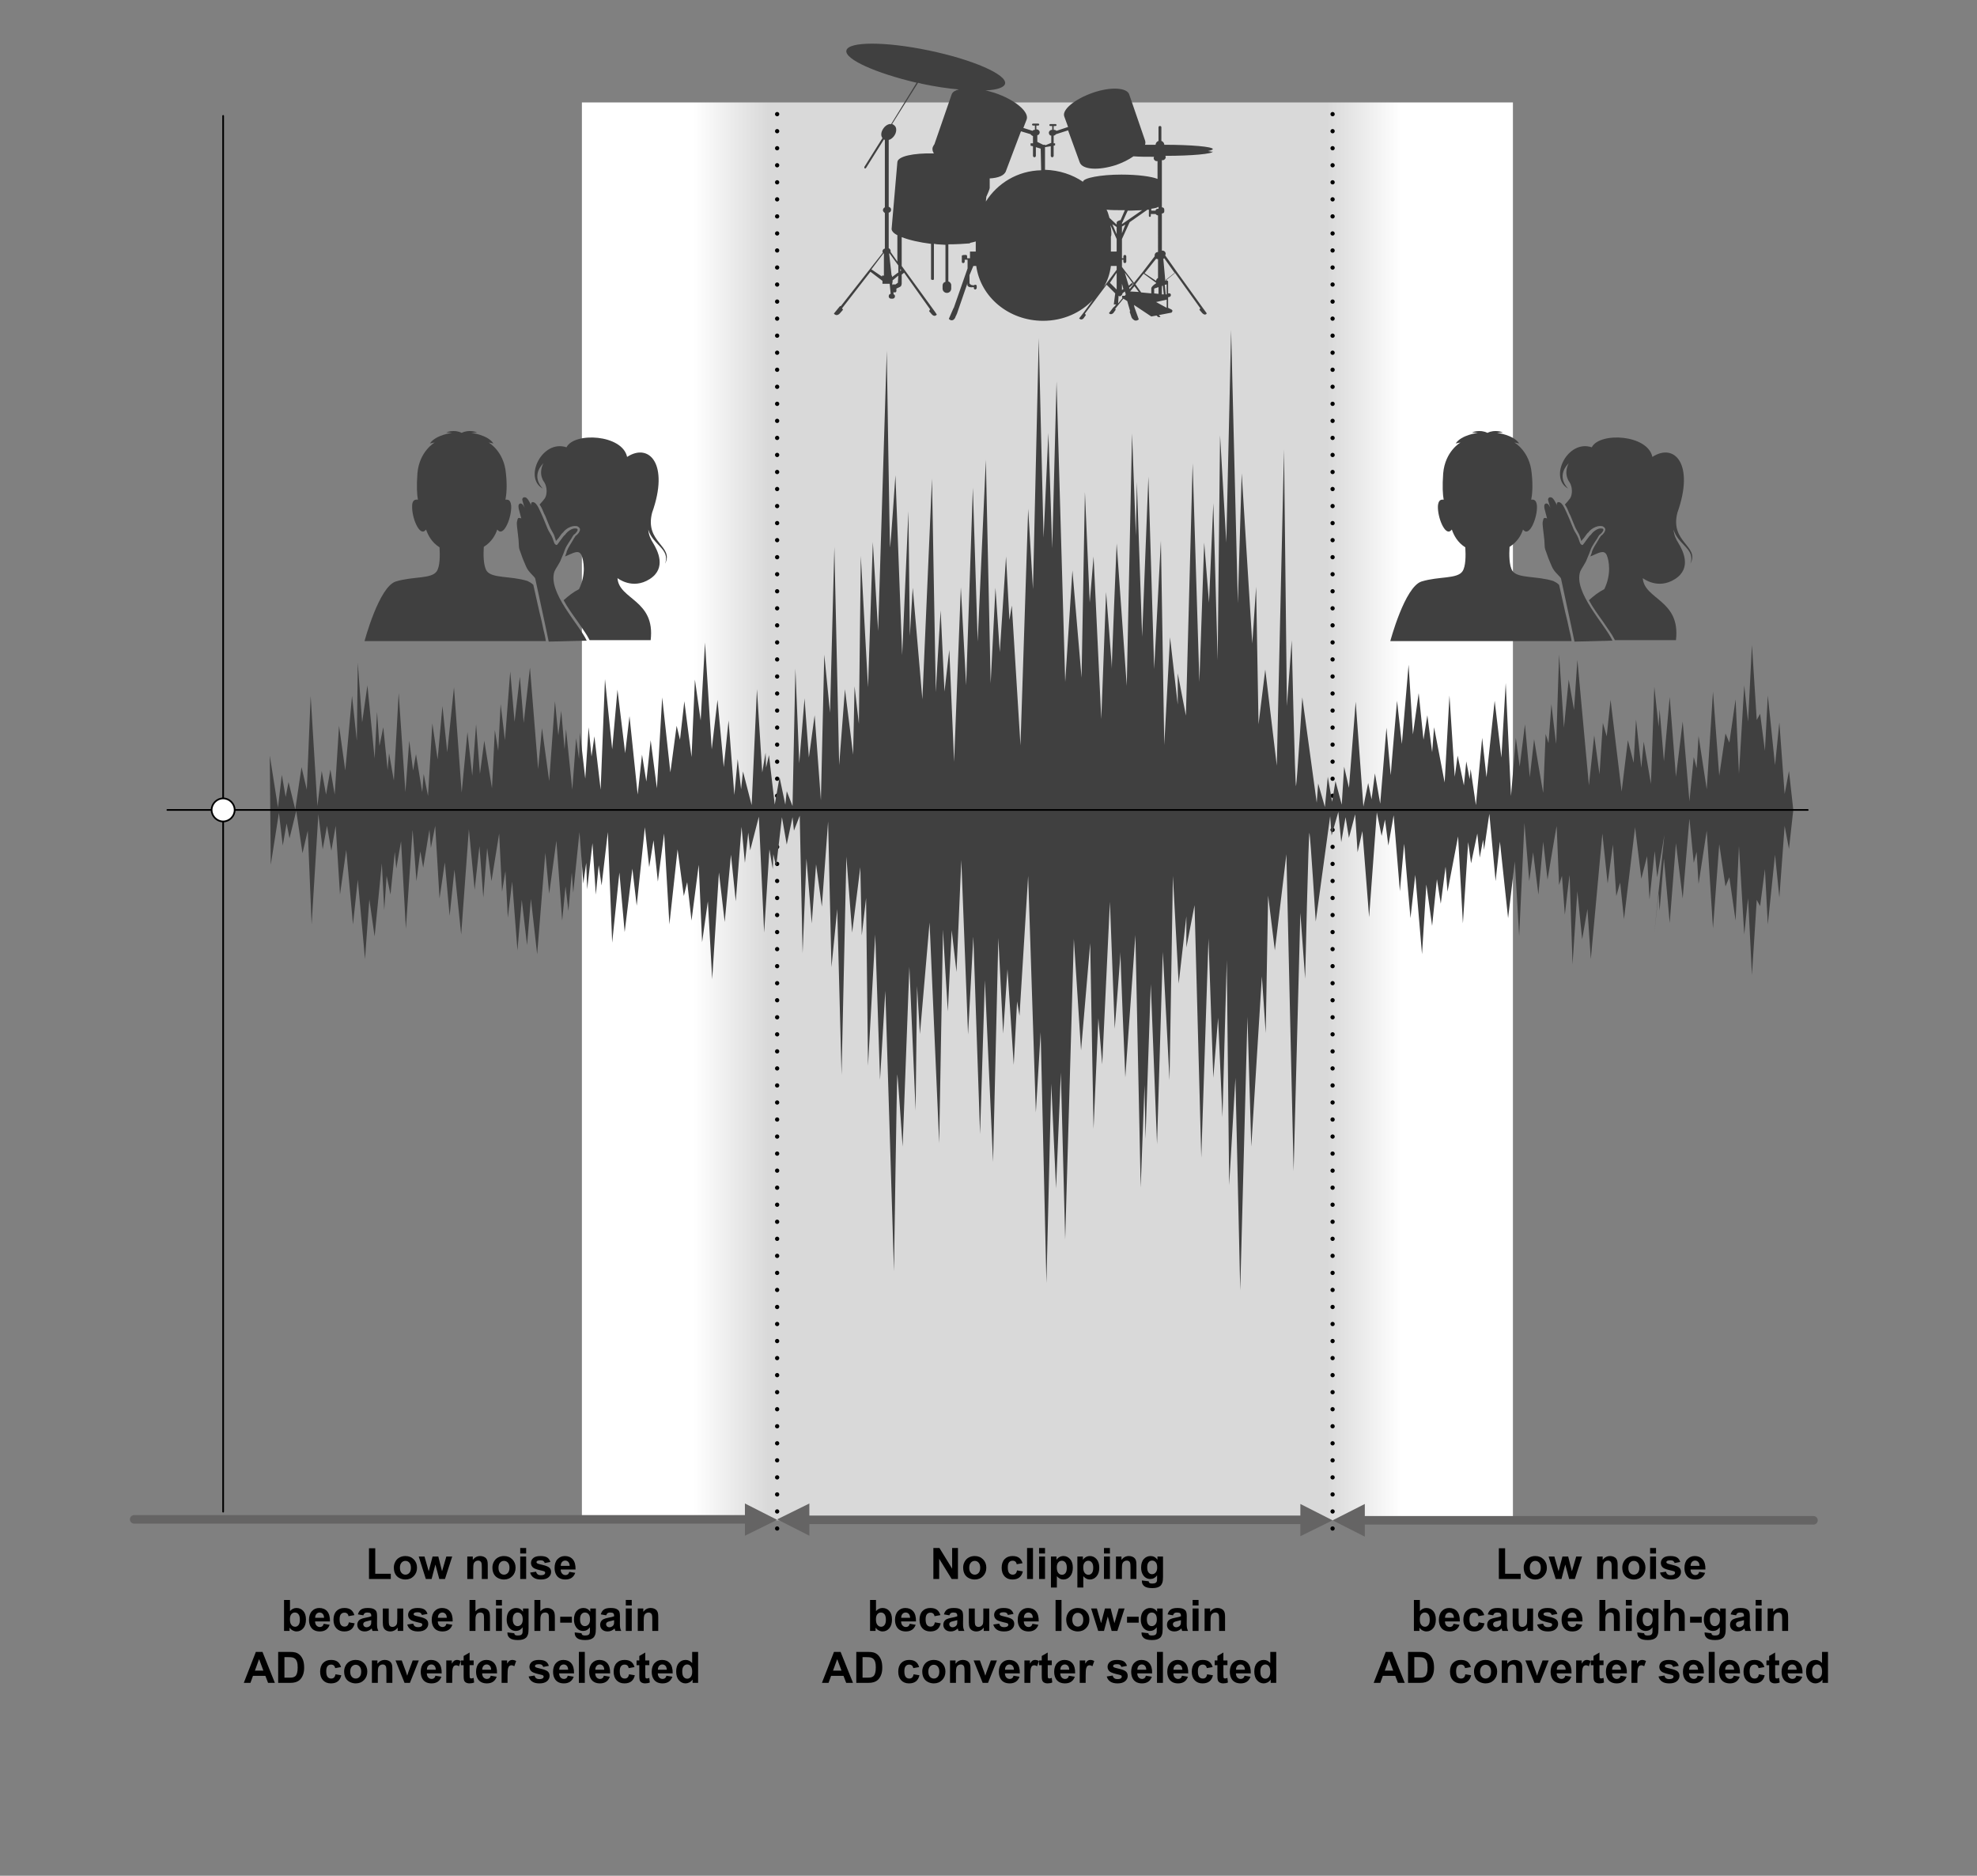 <?xml version="1.0" encoding="utf-8"?>
<!-- Generator: Adobe Illustrator 28.0.0, SVG Export Plug-In . SVG Version: 6.00 Build 0)  -->
<svg version="1.1" id="レイヤー_1" xmlns="http://www.w3.org/2000/svg" xmlns:xlink="http://www.w3.org/1999/xlink" x="0px"
	 y="0px" width="411.1px" height="390px" viewBox="0 0 411.1 390" style="enable-background:new 0 0 411.1 390;"
	 xml:space="preserve">
<rect x="0" y="0" width="411.1" height="390" fill="#808080" stroke="none"/>
<style type="text/css">
	.st0{fill:url(#SVGID_1_);}
	.st1{fill:none;stroke:#656464;stroke-width:1.772;stroke-linecap:round;stroke-linejoin:round;stroke-miterlimit:10;}
	.st2{fill:#656464;}
	
		.st3{fill:none;stroke:#000000;stroke-width:0.886;stroke-linecap:round;stroke-linejoin:round;stroke-miterlimit:10;stroke-dasharray:0,3.543;}
	.st4{fill:#404040;}
	.st5{fill:none;stroke:#000000;stroke-width:0.354;stroke-linecap:round;stroke-linejoin:round;stroke-miterlimit:10;}
	.st6{fill:#FFFFFF;stroke:#000000;stroke-width:0.354;stroke-miterlimit:10;}
	.st7{enable-background:new    ;}
</style>
<g id="レイヤー_1_00000171720836060212774790000012749706243749456574_">
	
		<linearGradient id="SVGID_1_" gradientUnits="userSpaceOnUse" x1="121" y1="492.5" x2="314.6" y2="492.5" gradientTransform="matrix(1 0 0 -1 0 661.2)">
		<stop  offset="0" style="stop-color:#FFFFFF"/>
		<stop  offset="0.12" style="stop-color:#FFFFFF"/>
		<stop  offset="0.2" style="stop-color:#D9D9D9"/>
		<stop  offset="0.8" style="stop-color:#D9D9D9"/>
		<stop  offset="0.88" style="stop-color:#FFFFFF"/>
		<stop  offset="1" style="stop-color:#FFFFFF"/>
	</linearGradient>
	<rect x="121" y="21.3" class="st0" width="193.6" height="294.8"/>
	<line class="st1" x1="27.9" y1="315.9" x2="155.8" y2="315.9"/>
	<polygon class="st2" points="154.9,312.6 161.6,316 154.9,319.3 	"/>
	<line class="st1" x1="167.5" y1="316" x2="271.3" y2="316"/>
	<polygon class="st2" points="161.6,315.9 168.3,312.6 168.3,319.3 	"/>
	<polygon class="st2" points="270.4,312.7 277.1,316.1 270.4,319.4 	"/>
	<line class="st1" x1="283" y1="316.1" x2="377.1" y2="316.1"/>
	<polygon class="st2" points="277.1,316.1 283.8,312.7 283.8,319.5 	"/>
	<line class="st3" x1="161.6" y1="317.8" x2="161.6" y2="20.6"/>
	<line class="st3" x1="277.1" y1="317.8" x2="277.1" y2="20.6"/>
	<path class="st4" d="M56.3,179.8L58,169l0.8,6.8l0.8-4.6l0.6,3.1l1.4-5.7l1.3,8.8l1.1-4.7l0.8,19.5l1.4-22.9l0.9,7.3l0.9-4.9
		l0.9,5.2l0.9-5.2l0.9,14.3l1.3-9.3l1.4,15.5l1-9.3l1.5,16.5l0.9-12.4l1.1,7.7l1.5-15.2l0.5,9.7l0.5-7.1l0.8,3.9l0.9-8.9l0.3,3.5
		l1-5.7l1,18.2l1.4-20.6l0.8,10.7l0.8-6.2l0.6,3.4l1.3-7.9l0.3,3.8l0.9-4.6l0.9,15.1l1.1-7.5l1,11.1l1-9.6l1.4,13.5l1.6-21.9
		l1.2,12.6l1-9.1l0.8,10.7l0.8-10.3l0.9,6.9l1.6-9.9l0.6,12.1l0.7-4.3l0.5,9.7l0.9-7.5l1.1,14.3l0.9-10.5l1.1,9.4l0.8-9.6l1.3,11.5
		l1.7-21.1l0.8,8.5l1.5-11l1.2,16.6l0.7-7.1l0.6,5.1l0.7-8l0.3,4.2l1.3-12.6l0.8,10.7l0.6-4.3l0.2,5.5l1.1-9.6l0.7,10.7l0.6-6.1
		l0.6,4.2l1.3-11.1l0.9,23l1.5-14.6l1.1,12.4l1.6-13.2l0.9,7.7l1.7-16.3l0.9,8.3l0.9-5.6l0.9,8.6l1.3-10l1.1,18.9l1.7-15.6l1.3,9.7
		l0.7-2.9l0.9,8l1.5-11.6l0.7,16.1l1.2-8.5l0.9,16.2l1.4-22.2l1.2,10.3l1.3-14l1,9.7l1.2-15.5l0.7,7.5l0.7-6.3l0.4,3.7l1.8-7
		l1.1,24.1l1.1-17.3l0.7,4.1l0.1-3.1l0.6,2.6l1.2-10.3l1,5.7l1.2-5.7l0.3,2.8l1.2-3.1l0.6,28.6l0.8-19.7l1.1,13.5l0.9-12.3l1.2,8.8
		l1.3-17.7l0.7,30.3l1.2-12.1l0.9,34.5l1-45.4l1.2,15.8l1.7-13.6l0.3,14.2l0.9-7.8l0.4,34.9l1.5-27.3l1,30.2l1.1-18.5l1.8,58.3
		c0,0,0.6-41.3,0.7-40.9s1.1,15,1.1,15l1.4-37.4l1.3,29.9c0,0,0.3-26.2,0.3-25.9s0.6,10,0.6,10l2-23.2l2,45.9c0,0,0.8-45.3,0.8-44.4
		s1,17,1,17l0.8-16.9l1,8.7l1-23.3l1.4,36.3l1.1-20.4l1.4,41.1l1-32l1.7,37.8l1.1-46.6l1,19.9l0.9-13.4l1.3,19.9l0.7-13.2l0.5,3
		l1.8-29.1l1.6,49.2l1-16.7l1.2,52.2l1-41.5l1,21.8l1-24.1l0.9,34.7l1.8-62.5l1.5,23.2l1.9-22.3l0.7,38.6l1-23l0.8,9.6l1.6-33.8
		l1,26.4c0,0,1.3-16.4,1.2-16.1s1,26.2,1,26.2l2.1-29.6l1.1,52.5l0.8-21.3l0.2,11.2l1.1-32.2l1.3,33.3l1.2-40l1.4,26.7l0.7-42.5
		l1.2,22.4l1.6-14v6.5l1.7-8.8l1.4,52.5l1.5-45.6l1,29l1-12.5l0.9,20.7l0.9-32.7l0.5,46.8l1.3-22.3l1,44.2l1.5-56.9l0.8,27l2.2-35.4
		l0.8,11.8l0.5-28.6l1.4,11.4l2.4-20l1.5,65.9l1.4-53.7l1,13.7c0,0,0.7-31.1,0.9-30.3s1.3,18.4,1.3,18.4l3-21.9l0.3,4l1.4-4.9
		l0.6,6.3l0.9-5.2l0.7,4.3l1.3-4.9l0.5,7.9l1-4.4l1.4,17.9l1.6-21.8l1,4.9l0.7-3.4l0.7,5.4l1.1-6.3l1.3,15.8c0,0,0.9-10.4,0.9-9.8
		s1.3,15.4,1.3,15.4l1-9l1.4,16.5l0.9-14.5l1.2,8.6l1-9.7l0.8,5.1l1-7.7l0.4,5.2l2.2-11.5l1,18.1l1.1-16.9l0.6,4.4l1.3-6.2l0.5,5
		l0.7-3.7l0.2,2.1l1.1-7.5l1.3,14l0.9-8.2l1.7,15.9l1.4-11.8l0.9,15.5l1.1-23.5l1,12.1l0.8-6l1.1,8.8l1-11l0.9,7.9
		c0,0,1.9-11.5,1.9-11.1s0.5,12.2,0.5,12.2l0.6-1.9l0.6,8.1c0,0,1-8.8,1-8.2s0.6,18.5,0.6,18.5l1-15.2l1,10l1.1-6.3l0.7,10.4
		l2.4-26.1l1.1,10.4l1.1-8.1l0.7,10.7l0.8-2.8l0.8,7.6L340,172l1.3,10.7l1.2-4.7l0.5,9c0,0,1.1-10.3,1.1-10s0.5,5.4,0.5,5.4l1.5-8.8
		L344,194l0.9-8.3l0.2,3.6l0.9-10.8l1.2,13.4l1.3-16.6l1.4,11.5l1.4-16.6l0.9,9.2l0.6-2.3l0.4,6.7l1.7-11.1l1.3,20.3l1.3-17.5
		l1.3,8.8l0.8-1.9l1.3,9l0.7-15.5l1.1,18.4c0,0,0.8-7.8,0.8-7.5s0.8,15.9,0.8,15.9l1-15.6l0.7,1.3l1-7.7l0.6,11.5l1.5-14.5l0.9,8.9
		l1.1-14.9l0.9,4.8l0.9-8.1l-0.9-8.1l-0.9,4.8l-1.1-14.9l-0.9,8.9l-1.5-14.5l-0.6,11.5l-1-7.7l-0.7,1.3l-1-15.6
		c0,0-0.8,15.7-0.8,15.9s-0.8-7.5-0.8-7.5l-1.1,18.4l-0.7-15.5l-1.3,9l-0.8-1.9l-1.3,8.8l-1.3-17.5l-1.3,20.3l-1.7-11.1l-0.4,6.7
		l-0.6-2.3l-0.9,9.2l-1.4-16.6l-1.4,11.5l-1.3-16.6l-1.2,13.4l-0.9-10.8l-0.2,3.6l-0.9-8.3l-0.7,20.2l-1.5-8.8c0,0-0.5,5.2-0.5,5.4
		s-1.1-10-1.1-10l-0.5,9l-1.2-4.7l-1.3,10.7l-2.3-19.1l-0.8,7.6l-0.8-2.8l-0.7,10.7l-1.1-8.1l-1.1,10.4l-2.4-26.1l-0.7,10.4
		l-1.1-6.3l-1,10l-1-15.2c0,0-0.6,17.9-0.6,18.5s-1-8.2-1-8.2l-0.6,8.1l-0.6-1.9c0,0-0.5,11.8-0.5,12.2s-1.9-11.1-1.9-11.1l-0.9,7.9
		l-1-11l-1.1,8.8l-0.8-6l-1,12.1l-1.1-23.5l-0.9,15.5l-1.4-11.8l-1.7,15.9l-0.9-8.2l-1.3,14l-1.1-7.5l-0.2,2.1l-0.7-3.7l-0.5,5
		l-1.3-6.2l-0.6,4.4l-1.1-16.9l-1,18.1l-2.2-11.5l-0.4,5.2l-1-7.7l-0.8,5.1l-1-9.7l-1.2,8.6l-0.9-14.5l-1.4,16.5l-1-9
		c0,0-1.3,14.8-1.3,15.4s-0.9-9.8-0.9-9.8l-1.3,15.8l-1.1-6.3l-0.7,5.4l-0.7-3.4l-1,4.9l-1.6-21.8l-1.4,17.9l-1-4.4l-0.5,7.9
		l-1.3-4.9l-0.7,4.3l-0.9-5.2l-0.6,6.3l-1.4-4.9l-0.3,4l-3-21.9c0,0-1.1,17.6-1.3,18.4c-0.2,0.8-0.9-30.3-0.9-30.3l-1,13.7L267,93.4
		l-1.5,65.8l-2.4-20l-1.4,11.4l-0.5-28.6l-0.8,11.8l-2.2-35.4l-0.8,27L256,68.6l-1,44.2l-1.3-22.3l-0.5,46.8l-0.9-32.7l-0.9,20.7
		l-1-12.5l-1,29L248,96.3l-1.4,52.5l-1.7-8.8v6.5l-1.6-14l-1.2,22.4l-0.7-42.5l-1.4,26.7l-1.2-40l-1.3,33.3l-1.1-32.2l-0.2,11.2
		l-0.8-21.3l-1.1,52.5l-2.1-29.6c0,0-1.1,26-1,26.2s-1.2-16.1-1.2-16.1l-1,26.4l-1.6-33.8l-0.8,9.6l-1-23l-0.7,38.6l-1.9-22.3
		l-1.5,23.2l-1.8-62.5l-0.9,34.7L218,90l-1,21.8l-1-41.5l-1.2,52.2l-1-16.7l-1.6,49.2l-1.8-29.1l-0.5,3l-0.7-13.2l-1.3,19.9
		l-0.9-13.4l-1,19.9l-1-46.5l-1.7,37.8l-1-32l-1.4,41.1l-1.1-20.4l-1.4,36.3l-1-23.3l-1,8.7l-0.8-16.9c0,0-1,16.1-1,17
		c0,0.9-0.8-44.4-0.8-44.4l-2,45.9l-2-23.2c0,0-0.6,9.6-0.6,10s-0.3-25.9-0.3-25.9l-1.3,29.9l-1.4-37.4c0,0-1,14.6-1.1,15
		s-0.7-40.9-0.7-40.9l-1.8,58.3l-1.1-18.5l-1,30.2l-1.5-27.3l-0.4,34.9l-0.9-7.8l-0.3,14.2l-1.7-13.6l-1.2,15.8l-1-45.4l-0.9,34.5
		l-1.2-12.1l-0.7,30.3l-1.3-17.7l-1.2,8.8l-0.9-12.3l-1.1,13.5l-0.8-19.7l-0.6,28.6l-1.2-3.1l-0.3,2.8l-1.2-5.7l-1,5.7l-1.2-10.3
		l-0.6,2.6l-0.1-3.1l-0.7,4.1l-1.1-17.3l-1.1,24.1l-1.8-7l-0.4,3.7l-0.7-6.3l-0.7,7.5l-1.2-15.5l-1,9.7l-1.3-14l-1.2,10.3l-1.4-22.2
		l-0.9,16.2l-1.2-8.5l-0.7,16.1l-1.5-11.6l-0.9,8l-0.7-2.9l-1.3,9.7l-1.7-15.6l-1.1,18.9l-1.3-10l-0.9,8.6l-0.9-5.6l-0.9,8.3
		l-1.7-16.3l-0.9,7.7l-1.6-13.2l-1.1,12.4l-1.5-14.6l-0.9,23l-1.3-11.1l-0.6,4.2l-0.6-6.1l-0.7,10.7l-1.1-9.6l-0.2,5.5l-0.6-4.3
		l-0.8,10.7l-1.3-12.6l-0.3,4.2l-0.7-8l-0.6,5.1l-0.7-7.1l-1.2,16.6l-1.5-11l-0.8,8.5l-1.7-21.1l-1.3,11.5l-0.8-9.6l-1.1,9.4
		l-0.9-10.5l-1.1,14.3l-0.9-7.5l-0.5,9.7l-0.7-4.3l-0.6,12.1l-1.6-9.9l-0.9,6.9L99,150.6l-0.8,10.7l-1-9.1L96,164.8l-1.6-21.9
		L93,156.4l-1-9.6l-1,11.1l-1.1-7.5L89,165.5l-0.9-4.6l-0.3,3.8l-1.3-7.9l-0.6,3.4l-0.8-6.2l-0.8,10.7l-1.4-20.6l-1,18.2l-1-5.7
		l-0.3,3.5l-0.9-8.9l-0.8,3.9l-0.5-7.1l-0.5,9.7l-1.5-15.2l-1.1,7.7l-0.9-12.4L74.2,154l-1-9.3l-1.4,15.5l-1.3-9.3l-0.9,14.3
		l-0.9-5.2l-0.9,5.2l-0.9-4.9l-0.9,7.3l-1.4-22.9l-0.8,19.5l-1.1-4.7l-1.3,8.8l-1.4-5.7l-0.6,3.1l-0.8-4.6l-0.8,6.8l-1.7-10.8"/>
	<line class="st5" x1="34.8" y1="168.4" x2="375.9" y2="168.4"/>
	<line class="st5" x1="46.4" y1="314.3" x2="46.4" y2="24.1"/>
	<path class="st6" d="M48.8,168.4c0,1.3-1.1,2.4-2.4,2.4c-1.3,0-2.4-1.1-2.4-2.4c0-1.3,1.1-2.4,2.4-2.4S48.8,167.1,48.8,168.4z"/>
</g>
<g>
	<g>
		<path class="st4" d="M135.6,106.6c3.6-10.1-0.6-14.6-5.2-11.6c-1-4.7-11-5.2-12.6-2c-5.1-1.7-9,6.4-4.9,8.6c0,0-2.7-2.4,0.1-5.3
			c-1.2,2.4,0.2,4,0.2,4c0.6,1,0.6,2.5,0.1,3.3c-0.3,0.4-0.7,0.9-1.1,1.3c0.1,0.1,0.1,0.2,0.2,0.3c0.3,0.5,0.5,1,0.7,1.5l0.3,0.6
			c0.3,0.8,0.7,1.7,0.9,2.2c0.1,0.2,0.2,0.5,0.4,0.8c0.2,0.4,0.5,0.8,0.6,1.2c0.1,0.4,0.3,0.8,0.3,1l0,0c0.2-0.2,0.4-0.5,0.6-0.7
			c0.5-0.7,0.7-1,0.9-1.1c0.1-0.2,0.5-0.6,1-0.9c0.7-0.4,1.3-0.5,1.9-0.4c0.2,0.1,0.4,0.2,0.5,0.4c0.1,0.1,0.1,0.2,0.1,0.3
			c0,0.4-0.4,1-0.9,1.3c-0.2,0.3-0.3,0.5-0.4,0.6c0,0.1-0.2,0.3-0.4,0.7c-0.3,0.5-0.7,1.1-0.9,1.6c-0.1,0.2-0.2,0.4-0.2,0.6
			c-0.1,0.3-0.2,0.5-0.3,0.8c1.7-0.7,2.8-1.5,3.4-0.3c0.5,1.2,1,4-0.5,7.1c-1.2,0.6-2.2,1.4-3.2,2.3c0.8,1.5,1.9,3,2.9,4.4
			c1,1.5,1.9,2.7,2.4,3.7l0.1,0.2h12.7c1-8.4-6.6-8.4-6.9-12.9c0,0,3.1,2.5,6.7,0.2c3.6-2.3,1.6-6,0.7-7.5c-0.5-0.8-0.9-1.6-1-2.8
			c0.9,3.2,4.6,4,3.5,7.1C140.2,113.5,134,112.8,135.6,106.6z"/>
		<path class="st4" d="M113,130.9c-0.2-1.1-0.5-2.3-0.8-3.5c-0.5-2.2-1-4.4-1.3-5.8c-0.4-0.4-0.8-0.6-1.2-0.8
			c-3.5-1.1-7.4-0.5-8.5-2.1c-0.7-1.1-0.7-3.4-0.6-5c1.6-1,2.4-2.4,2.8-3.6c0.1,0.1,0.1,0.1,0.2,0.2c1.2,1.2,2.8-2.7,2.7-5.1
			c-0.1-1.2-0.6-1.4-1.2-1.3c0.2-1,0.4-2.8,0.1-5.5c-0.4-4.6-3.6-6.4-3.6-6.4l1,0.2C101.4,90.4,98,90,98,90l1.2-0.1
			c0,0-1.6-0.7-3.2,0.1c-1.6-0.8-3.2-0.1-3.2-0.1L94,90c0,0-3.4,0.4-4.6,2.2l1-0.2c0,0-3.2,1.8-3.6,6.4c-0.2,2.7-0.1,4.4,0.1,5.5
			c-0.6-0.1-1.2,0.1-1.2,1.3c-0.1,2.4,1.5,6.3,2.7,5.1c0.1-0.1,0.1-0.1,0.2-0.2c0.4,1.2,1.2,2.7,2.8,3.7c0.1,1.7,0.1,4-0.6,5
			c-1.1,1.6-4.9,1-8.5,2.1c-3.5,1.1-6.5,12.4-6.5,12.4H112h1.5C113.4,132.5,113.2,131.7,113,130.9z"/>
	</g>
	<g>
		<path class="st4" d="M122,133.2c-1.5-3.3-8.2-10.1-6.7-14.4c0.3-0.7,1.1-1.7,1.4-2.6c0.4-0.9,0.5-1.2,0.8-2s1.2-2,1.3-2.2
			c0.1-0.2,0.4-0.7,0.5-0.8l0,0c0.6-0.4,0.9-1,0.8-1.1c0-0.1-0.1-0.2-0.2-0.2c-0.5-0.1-0.9,0-1.5,0.4s-0.9,0.9-0.9,0.9
			c-0.3,0.1-1.5,2-1.7,2.1s-0.5-0.3-0.5-0.3s-0.2-0.5-0.4-1.1c-0.2-0.6-0.8-1.4-1-1.9s-0.6-1.5-0.9-2.2s-0.6-1.4-1-2.2
			c-0.4-0.8-0.8-1.2-1.2-1.2h-0.1c-0.1,0-0.2,0.1-0.2,0.2c-0.2,0.2,0,0.6,0,0.6c-0.3-0.8-0.9-1.8-1.3-1.8c-0.1,0-0.1,0-0.2,0h-0.1
			c-0.2,0.1-0.3,0.3-0.3,0.5c0.1,0.5,0.5,1.7,0.5,1.7s-0.1-0.2-0.2-0.4c-0.2-0.3-0.4-0.6-0.8-0.5c-0.4,0.2-0.3,0.8-0.2,1.2
			c0.1,0.4,0.5,1.9,0.5,1.9s-0.2-0.1-0.3-0.1c-0.1,0-0.2,0-0.3,0c-0.2,0.1-0.2,0.5-0.3,0.8c-0.1,0.4,0.1,1.7,0.2,2.6
			c0.1,0.7,0.2,1.8,0.2,2.4s0.2,0.9,0.5,1.8s0.7,1.8,1,2.5c0.5,1.2,1.8,2.1,1.9,2.5c0.4,2,2.1,9.6,2.8,13.1L122,133.2L122,133.2z"/>
	</g>
</g>
<g>
	<g>
		<path class="st4" d="M348.8,106.6c3.6-10.1-0.6-14.6-5.2-11.6c-1-4.7-11-5.2-12.6-2c-5.1-1.7-9,6.4-4.9,8.6c0,0-2.7-2.4,0.1-5.3
			c-1.2,2.4,0.2,4,0.2,4c0.6,1,0.6,2.5,0.1,3.3c-0.3,0.4-0.7,0.9-1.1,1.3c0.1,0.1,0.1,0.2,0.2,0.3c0.3,0.5,0.5,1,0.7,1.5l0.3,0.6
			c0.3,0.8,0.7,1.7,0.9,2.2c0.1,0.2,0.2,0.5,0.4,0.8c0.2,0.4,0.5,0.8,0.6,1.2c0.1,0.4,0.3,0.8,0.3,1l0,0c0.2-0.2,0.4-0.5,0.6-0.7
			c0.5-0.7,0.7-1,0.9-1.1c0.1-0.2,0.5-0.6,1-0.9c0.7-0.4,1.3-0.5,1.9-0.4c0.2,0.1,0.4,0.2,0.5,0.4c0.1,0.1,0.1,0.2,0.1,0.3
			c0,0.4-0.4,1-0.9,1.3c-0.2,0.3-0.3,0.5-0.4,0.6c0,0.1-0.2,0.3-0.4,0.7c-0.3,0.5-0.7,1.1-0.9,1.6c-0.1,0.2-0.2,0.4-0.2,0.6
			c-0.1,0.3-0.2,0.5-0.3,0.8c1.7-0.7,2.8-1.5,3.4-0.3c0.5,1.2,1,4-0.5,7.1c-1.2,0.6-2.2,1.4-3.2,2.3c0.8,1.5,1.9,3,2.9,4.4
			c1,1.5,1.9,2.7,2.4,3.7l0.1,0.2h12.7c1-8.4-6.6-8.4-6.9-12.9c0,0,3.1,2.5,6.7,0.2s1.6-6,0.7-7.5c-0.5-0.8-0.9-1.6-1-2.8
			c0.9,3.2,4.6,4,3.5,7.1C353.5,113.5,347.2,112.8,348.8,106.6z"/>
		<path class="st4" d="M326.3,130.9c-0.2-1.1-0.5-2.3-0.8-3.5c-0.5-2.2-1-4.4-1.3-5.8c-0.4-0.4-0.8-0.6-1.2-0.8
			c-3.5-1.1-7.4-0.5-8.5-2.1c-0.7-1.1-0.7-3.4-0.6-5c1.6-1,2.4-2.4,2.8-3.6c0.1,0.1,0.1,0.1,0.2,0.2c1.2,1.2,2.8-2.7,2.7-5.1
			c-0.1-1.2-0.6-1.4-1.2-1.3c0.2-1,0.4-2.8,0.1-5.5c-0.4-4.6-3.6-6.4-3.6-6.4l1,0.2c-1.2-1.8-4.6-2.2-4.6-2.2l1.2-0.1
			c0,0-1.6-0.7-3.2,0.1c-1.6-0.8-3.2-0.1-3.2-0.1l1.2,0.1c0,0-3.4,0.4-4.6,2.2l1-0.2c0,0-3.2,1.8-3.6,6.4c-0.2,2.7-0.1,4.4,0.1,5.5
			c-0.6-0.1-1.1,0.1-1.2,1.3c-0.1,2.4,1.5,6.3,2.7,5.1c0.1-0.1,0.1-0.1,0.2-0.2c0.4,1.2,1.2,2.7,2.8,3.7c0.1,1.7,0.1,4-0.6,5
			c-1.1,1.6-4.9,1-8.5,2.1c-3.5,1.1-6.5,12.4-6.5,12.4h36.2h1.5C326.7,132.5,326.5,131.7,326.3,130.9z"/>
	</g>
	<g>
		<path class="st4" d="M335.3,133.2c-1.5-3.3-8.2-10.1-6.7-14.4c0.3-0.7,1.1-1.7,1.4-2.6c0.4-0.9,0.5-1.2,0.8-2s1.2-2,1.3-2.2
			c0.1-0.2,0.4-0.7,0.5-0.8l0,0c0.6-0.4,0.9-1,0.8-1.1c0-0.1-0.1-0.2-0.2-0.2c-0.5-0.1-0.9,0-1.5,0.4s-0.9,0.9-0.9,0.9
			c-0.3,0.1-1.5,2-1.7,2.1s-0.5-0.3-0.5-0.3s-0.2-0.5-0.4-1.1c-0.2-0.6-0.8-1.4-1-1.9s-0.6-1.5-0.9-2.2s-0.6-1.4-1-2.2
			c-0.4-0.8-0.8-1.2-1.2-1.2H324c-0.1,0-0.2,0.1-0.2,0.2c-0.2,0.2,0,0.6,0,0.6c-0.3-0.8-0.9-1.8-1.3-1.8c-0.1,0-0.1,0-0.2,0h-0.1
			c-0.2,0.1-0.3,0.3-0.3,0.5c0.1,0.5,0.5,1.7,0.5,1.7s-0.1-0.2-0.2-0.4c-0.2-0.3-0.4-0.6-0.8-0.5c-0.4,0.2-0.3,0.8-0.2,1.2
			c0.1,0.4,0.5,1.9,0.5,1.9s-0.2-0.1-0.3-0.1c-0.1,0-0.2,0-0.3,0c-0.2,0.1-0.2,0.5-0.3,0.8c-0.1,0.4,0.1,1.7,0.2,2.6
			c0.1,0.7,0.2,1.8,0.2,2.4s0.2,0.9,0.5,1.8s0.7,1.8,1,2.5c0.5,1.2,1.8,2.1,1.9,2.5c0.4,2,2.1,9.6,2.8,13.1L335.3,133.2L335.3,133.2
			z"/>
	</g>
</g>
<path class="st4" d="M251.2,31.4c0.6-0.1,1-0.3,1-0.4c0-0.5-4.5-0.9-10.1-0.9l0,0c0-0.4-0.3-0.7-0.6-0.8v-2.8c0-0.2-0.1-0.3-0.3-0.3
	s-0.3,0.1-0.3,0.3v2.8c-0.3,0.1-0.6,0.4-0.6,0.8l0,0c-0.8,0-1.5,0-2.2,0c0.1-0.3,0.1-0.6,0-0.9l-3.3-9.6c-0.5-1.4-3.9-1.6-7.6-0.3
	c-3.7,1.3-6.4,3.5-5.9,4.9l0.8,2.2l-2.4,0.8c-0.1-0.1-0.3-0.2-0.5-0.2h-0.1v-0.8h0.4c0.1,0,0.2-0.1,0.2-0.2l0,0
	c0-0.1-0.1-0.2-0.2-0.2h-1.1c-0.1,0-0.2,0.1-0.2,0.2l0,0c0,0.1,0.1,0.2,0.2,0.2h0.4V27h-0.1c-0.3,0-0.6,0.3-0.6,0.6l0,0
	c0,0.3,0.2,0.6,0.5,0.6v1.5l-1.2,0.5c-0.1-0.1-0.1-0.1-0.2-0.1l0,0c-0.1,0-0.3,0-0.3,0l-1.2-0.6v-1.4c0.3,0,0.5-0.3,0.5-0.6l0,0
	c0-0.3-0.3-0.6-0.6-0.6h-0.1v-0.8h0.4c0.1,0,0.2-0.1,0.2-0.2l0,0c0-0.1-0.1-0.2-0.2-0.2h-1.1c-0.1,0-0.2,0.1-0.2,0.2l0,0
	c0,0.1,0.1,0.2,0.2,0.2h0.4V27h-0.1c-0.2,0-0.3,0.1-0.4,0.2l-1.9-0.6l0.7-1.8c0.5-1.6-2.5-4.1-6.7-5.5c-0.7-0.2-1.3-0.4-1.9-0.5
	c2.4-0.1,3.9-0.6,4.1-1.4c0.4-1.9-6.7-5-15.8-6.9s-16.8-1.9-17.2,0c-0.4,1.8,6.1,4.7,14.6,6.7l-5.3,8.6c-0.5-0.1-1.2,0.3-1.6,0.9
	c-0.5,0.7-0.6,1.5-0.2,2l-3.7,5.9c-0.1,0.1-0.1,0.3,0,0.4l0,0c0.1,0.1,0.2,0,0.3-0.1l3.7-5.9c0,0,0,0,0.1,0c0,0.1,0.1,0.1,0.1,0.2
	v13.9c-0.2,0.1-0.4,0.3-0.4,0.6l0,0c0,0.3,0.3,0.5,0.4,0.6v7.4c-0.3,0-0.5,0.3-0.5,0.6l0,0c0,0.1,0.1,0.2,0.1,0.2l-8.8,11.2
	l-0.1-0.1l-1.3,1.6c0,0,0.5,0.7,1.2,0l0.7-0.8l-0.2-0.3l5.9-7.6l2.5,1.9V59h1.5l0.2,2v0.1c-0.2,0-0.4,0.2-0.4,0.5s0.2,0.5,0.5,0.5
	h0.3c0.3,0,0.5-0.2,0.5-0.5c0-0.2-0.1-0.4-0.3-0.4c0-0.1,0-0.2,0-0.2v-0.3c0.1,0.1,0.2,0.1,0.3,0.1l0,0c0.2,0,0.3-0.2,0.3-0.3V60
	c0.7-0.3,0.9-0.4,1-0.6c0,0,0.1-0.3,0.1-0.4v-1.9l0.5-0.4l5.4,7.6l-0.2,0.4l0.6,0.7c0.6,0.6,1,0,1,0l-0.4-0.6l-6.9-9.5v-6
	c1.5,0.6,3.7,1.1,6.1,1.4v6.9l0,0l0,0V58c0,0.2,0.3,0.2,0.3,0.2c0.2,0,0.3,0,0.3-0.2v-0.5c0-0.1,0-6.8,0-6.8c0.3,0,0.5,0.1,0.8,0.1
	c0.5,0,1.1,0.1,1.6,0.1v7.7c-0.4,0.1-0.6,0.4-0.6,0.8V60c0,0.5,0.4,0.9,0.9,0.9l0,0c0.5,0,0.9-0.4,0.9-0.9v-0.7
	c0-0.4-0.3-0.7-0.6-0.8v-7.7c1.8,0,3.2-0.1,4.5-0.2v2.7v0.4h-0.6v-0.4c0-0.2-0.1-0.3-0.3-0.3s-0.8,0-0.8,0.2v1.2
	c0,0.2,0.1,0.3,0.3,0.3s0.3-0.2,0.3-0.3V54h0.6v0.1v1.7l-2.9,8.3V64l-1,2.3c0,0,0.7,0.8,1.3-0.2l0.2-0.5c0.1-0.1,0.1-0.1,0.1-0.2
	l0.1-0.2l0.1-0.3l0,0l2.1-6.1c-0.1,0.4-0.2,1.1,1.3,0.9v0.2c0,0.2,0.2,0.3,0.3,0.3s0.3-0.2,0.3-0.3v-0.4c0-0.2-0.1-0.3-0.3-0.3
	c-0.1,0-0.2,0-0.2,0.1c-0.8,0.1-1-0.4-1-0.4v-1.7l0.8-1.9h0.6c0.9,6.5,6.8,11.4,13.9,11.4c4.2,0,7.9-1.7,10.4-4.4l-1.9,2.6l-1,1.3
	c0,0,0.4,0.5,0.9,0l0.5-0.7l-0.2-0.3l4.5-6l1.8,1.8l-0.3,2.3h0.5l-0.5,0.6v-0.1l-1,1.3c0,0,0.3,0.5,0.9,0l0.5-0.7l-0.1-0.2l1.7-2.1
	l0.8,0.5l0.6,2.1l-0.1,0.1l0.4,1.2c0.2,0.4,0.5,0.5,0.6,0.6c0.5,0.2,0.9-0.2,0.9-0.2l-0.9-2.5l0,0l-0.1-0.5l3.6,2.4l1.1-0.2l0,0
	l0.3,0.3c0,0,0.5,0.1,0.5,0l-0.3-0.4l2.6-0.5c0.5-0.5-0.1-0.7-0.1-0.7l-0.6-0.3v-2.2l0.4-0.1c0.4-0.4,0-0.7,0-0.7h-0.4v-2.5
	c0-0.1-0.4-0.3-0.5-0.3l1.9-1.5l5.3,7.4l-0.2,0.3l0.6,0.7c0.3,0.3,0.5,0.3,0.6,0.3s0.3-0.1,0.3-0.2v-0.1l-0.8-1.1l-5.4-7.5l0,0
	l-2.4-3.4c0-0.1,0.1-0.2,0.1-0.3l0,0c0-0.4-0.3-0.7-0.7-0.7h-0.1v-7.7c0.6-0.1,0.5-0.4,0.5-0.8c0-0.5-0.5-0.5-0.5-0.5v-9.8h0.2
	c0.3,0,0.6-0.3,0.6-0.6c0-0.1,0-0.2-0.1-0.3c5.5,0,9.9-0.4,9.9-0.9C252.1,31.6,251.8,31.5,251.2,31.4z M183.8,57.3h-0.4v0.2
	l-2.2-1.5l0,0l2.5-3.3h0.1L183.8,57.3L183.8,57.3z M186.7,58.8l-0.6,0.4c-0.1-0.1-0.1-0.1-0.2-0.1l0,0c-0.1,0-0.3,0.1-0.3,0.2
	l-0.1-0.5h0.1v-0.5l1.2-1L186.7,58.8L186.7,58.8z M186.7,56.7l-1.2,0.9v-0.3h-0.1l-0.5-4.5v-0.1c0.1,0,0.1,0,0.1,0l1.8,2.5v1.5
	C186.8,56.7,186.7,56.7,186.7,56.7z M187.4,56.2l-0.2,0.2v-0.5L187.4,56.2z M197.9,19.6L194.3,30c-0.1,0.1-0.2,0.3-0.3,0.5
	s-0.1,0.3-0.1,0.5l0,0l0,0c0,0.3,0.1,0.6,0.3,0.9c-4.3-0.1-7.5,0.6-7.6,1.8l-1.2,13.9c0,0.4,0.4,0.9,1.2,1.3v5.5l-1.4-2
	c0-0.1,0-0.1,0-0.2l0,0c0-0.3-0.2-0.5-0.4-0.6v-7.4c0.3,0,0.5-0.3,0.5-0.6l0,0c0-0.3-0.2-0.5-0.5-0.6V29.1c0.4-0.1,0.8-0.4,1.1-0.8
	c0.6-0.8,0.6-1.8,0.1-2.2c-0.1-0.1-0.4-0.3-0.5-0.3l0,0l5.4-8.6c0.2,0.1,0.5,0.1,0.7,0.2c2.8,0.6,5.5,1,7.8,1.2
	C198.6,18.8,198.1,19.1,197.9,19.6z M203,52.3h-0.6c-0.2,0-0.2,0-0.7,0v-1.8c0.5-0.1,0.9-0.2,1.2-0.3v2.1H203z M216.5,35.4
	c-4.9,0.1-9.1,2.7-11.5,6.5l0.1-1c0.2-0.4,0.7-1.6,0.7-1.8v-2c1.8-0.1,3.1-0.6,3.4-1.6l3.1-8.2l2,0.6c0.1,0.2,0.3,0.3,0.5,0.4v1.5
	h-0.5v0.5l0.5,0.1v2c0,0.2,0.2,0.3,0.3,0.3c0.2,0,0.3-0.2,0.3-0.3v-1.8l1,0.3l0,0L216.5,35.4L216.5,35.4z M225.2,37.8
	c-2.2-1.5-4.9-2.4-7.9-2.5v-4.7l1.2-0.2v2c0,0.2,0.2,0.3,0.3,0.3c0.2,0,0.3-0.2,0.3-0.3v-2.1l0.3-0.1v-0.4h-0.3v-1.6
	c0.2,0,0.4-0.2,0.5-0.3l2.5-0.8l2.4,6.6c0.5,1.6,3.9,1.8,7.6,0.6c1.4-0.5,2.6-1.1,3.6-1.8c1.3,0.1,2.7,0.1,4.3,0.1
	c-0.1,0.1-0.1,0.2-0.1,0.3c0,0.3,0.3,0.6,0.6,0.6h0.2v3.7c-1.2-0.5-4.1-0.9-7.5-0.9C228.9,36.3,225.2,37,225.2,37.8z M240.8,52.4
	c-0.4,0-0.7,0.3-0.7,0.7l0,0c0,0.1,0,0.1,0,0.2l-2.6,3.4l-1.7,2.1l-2.5-3.3V54h0.3v0.3v0.1c0,0.1,0.1,0.3,0.3,0.3l0,0
	c0.1,0,0.3-0.1,0.3-0.3v-1.1c0-0.1-0.1-0.3-0.3-0.3l0,0c-0.1,0-0.3,0.1-0.3,0.3v0.4h-0.3v-4l1.6-3.5l3.7-2.6c0.1,0,0.2,0,0.3,0v1.3
	c0,0.1,0.1,0.2,0.2,0.2c0.1,0,0.2-0.1,0.2-0.2v-0.4h1c0.1,0.2,0.5,0.3,0.5,0.3v0.4V52.4L240.8,52.4L240.8,52.4z M240.8,53.9v3.9
	c-0.2,0.1-0.4,0.3-0.4,0.6l-2.4-1.6l2.4-3C240.5,53.8,240.7,53.9,240.8,53.9L240.8,53.9L240.8,53.9z M233.6,60.1l-0.3,0.2V59
	L233.6,60.1z M233.4,46.2l1.1-2.4c1.1,0,2.1-0.1,3-0.1l-4.2,2.9v-0.1C233.3,46.3,233.4,46.2,233.4,46.2z M234,46.7l-0.7,1.8v-1.4
	L234,46.7z M240.3,43.8h-0.9v-0.4c0.7-0.1,1.2-0.2,1.5-0.4v0.4C240.8,43.4,240.3,43.4,240.3,43.8z M229.5,59.7
	c0.8-1.3,1.3-2.8,1.5-4.4h1.2v0.8L229.5,59.7z M232.2,49.7v2.5c0,0,0,0.1-0.1,0.1H231v-3.1c0.1-0.2,0.1-0.5,0.1-0.7
	c0-0.6-0.1-1.2-0.2-1.7L232.2,49.7z M231.3,46.6l0.9,0.6v1.5L231.3,46.6z M230.8,58.8L230.8,58.8l1.4-2.1V60v0.2L230.8,58.8z
	 M232.2,46.3v0.4l-1.5-1.4c-0.2-0.6-0.3-1.2-0.6-1.7c1,0.1,2.3,0.1,3.5,0.1c0.1,0,0.2,0,0.3,0l-0.9,2.1c-0.1,0-0.1,0-0.2,0l0,0
	C232.6,45.9,232.2,46,232.2,46.3z M233.9,61.5h-0.3c-0.5-0.1-0.2,0.5-0.2,0.5l-0.9,1.1l0.1-1.6c0.1,0,0.1,0.1,0.2,0.1l0,0
	c0.3,0,0.6-0.3,0.6-0.6l0.5-0.4l0.2,0.6L233.9,61.5z M234.8,59.8l0.8-0.7l-0.2-0.3l-0.7,0.6l-0.8-2.7l1.8,2.4l-0.8,1L234.8,59.8z
	 M235,60.6l0.9-1.1l0.9,1.2L235,60.6z M239.4,60v1l-2.1-0.2l-1.2-1.7l1.7-2.2l2.6,1.9v0.1C239.3,59.6,239.4,60,239.4,60z M240,60
	c0.3-0.1,0.6-0.2,0.9-0.3v1.4L240,61V60z M242.6,64l-2.2-1.2l2.2-0.5V64z M242.6,59.1v2.1h-0.2l-0.2-2
	C242.4,59.2,242.5,59.2,242.6,59.1z M242.1,53.7l2.2,3.1l0,0l-2,1.6c0,0,0-0.1,0-0.2l-0.4-4.4C241.9,53.8,242,53.8,242.1,53.7z
	 M241.8,59.4l0.2,1.8h-0.4l0,0v-1.7C241.6,59.5,241.7,59.4,241.8,59.4z M241.6,57.8L241.6,57.8l-0.1-0.8L241.6,57.8z"/>
<g class="st7">
	<path d="M76.728,328.299v-6.39h1.301v5.304h3.234v1.086H76.728z"/>
	<path d="M81.896,325.9c0-0.41,0.101-0.807,0.303-1.19s0.488-0.678,0.859-0.879c0.371-0.203,0.785-0.304,1.242-0.304
		c0.706,0,1.285,0.229,1.736,0.688c0.451,0.459,0.677,1.038,0.677,1.738c0,0.706-0.228,1.291-0.684,1.756
		c-0.456,0.464-1.029,0.696-1.72,0.696c-0.428,0-0.836-0.097-1.224-0.29s-0.683-0.477-0.885-0.851
		C81.997,326.891,81.896,326.436,81.896,325.9z M83.161,325.965c0,0.464,0.11,0.818,0.33,1.064s0.491,0.369,0.813,0.369
		s0.592-0.123,0.811-0.369s0.328-0.604,0.328-1.072c0-0.457-0.109-0.809-0.328-1.055s-0.488-0.369-0.811-0.369
		s-0.593,0.123-0.813,0.369S83.161,325.503,83.161,325.965z"/>
	<path d="M88.549,328.299l-1.477-4.667h1.2l0.875,3.059l0.804-3.059h1.191l0.778,3.059l0.892-3.059h1.217l-1.499,4.667h-1.187
		l-0.804-3.002l-0.791,3.002H88.549z"/>
	<path d="M101.425,328.299h-1.235v-2.382c0-0.504-0.026-0.83-0.079-0.978c-0.053-0.148-0.139-0.263-0.257-0.346
		c-0.119-0.081-0.262-0.123-0.429-0.123c-0.214,0-0.406,0.06-0.576,0.176c-0.17,0.118-0.287,0.273-0.349,0.467
		c-0.063,0.193-0.095,0.551-0.095,1.072v2.113h-1.235v-4.667h1.147v0.686c0.407-0.527,0.92-0.791,1.538-0.791
		c0.272,0,0.521,0.049,0.747,0.147c0.226,0.098,0.396,0.224,0.512,0.375c0.116,0.153,0.196,0.326,0.242,0.52
		c0.045,0.193,0.068,0.47,0.068,0.83V328.299z"/>
	<path d="M102.392,325.9c0-0.41,0.101-0.807,0.303-1.19s0.488-0.678,0.859-0.879c0.371-0.203,0.785-0.304,1.242-0.304
		c0.706,0,1.285,0.229,1.736,0.688c0.451,0.459,0.677,1.038,0.677,1.738c0,0.706-0.228,1.291-0.684,1.756
		c-0.456,0.464-1.029,0.696-1.72,0.696c-0.428,0-0.836-0.097-1.224-0.29s-0.683-0.477-0.885-0.851
		C102.493,326.891,102.392,326.436,102.392,325.9z M103.657,325.965c0,0.464,0.11,0.818,0.33,1.064s0.491,0.369,0.813,0.369
		s0.592-0.123,0.811-0.369s0.328-0.604,0.328-1.072c0-0.457-0.109-0.809-0.328-1.055s-0.488-0.369-0.811-0.369
		s-0.593,0.123-0.813,0.369S103.657,325.503,103.657,325.965z"/>
	<path d="M108.175,322.999v-1.143h1.235v1.143H108.175z M108.175,328.299v-4.667h1.235v4.667H108.175z"/>
	<path d="M110.24,326.967l1.239-0.188c0.053,0.24,0.16,0.423,0.321,0.547c0.161,0.125,0.387,0.187,0.677,0.187
		c0.319,0,0.56-0.058,0.721-0.176c0.108-0.081,0.163-0.191,0.163-0.329c0-0.094-0.029-0.171-0.088-0.233
		c-0.062-0.058-0.199-0.112-0.413-0.162c-0.996-0.22-1.627-0.42-1.894-0.602c-0.369-0.252-0.554-0.603-0.554-1.051
		c0-0.404,0.16-0.744,0.479-1.02s0.814-0.413,1.485-0.413c0.639,0,1.113,0.104,1.424,0.312c0.311,0.209,0.524,0.517,0.642,0.924
		l-1.165,0.215c-0.05-0.182-0.145-0.32-0.284-0.418c-0.139-0.096-0.337-0.145-0.595-0.145c-0.325,0-0.558,0.046-0.699,0.137
		c-0.094,0.064-0.141,0.147-0.141,0.25c0,0.088,0.041,0.162,0.123,0.225c0.111,0.082,0.496,0.197,1.153,0.347
		s1.117,0.333,1.378,0.55c0.258,0.219,0.387,0.525,0.387,0.918c0,0.428-0.179,0.795-0.536,1.104
		c-0.357,0.307-0.886,0.461-1.586,0.461c-0.636,0-1.139-0.129-1.509-0.387C110.597,327.76,110.354,327.411,110.24,326.967z"/>
	<path d="M118.383,326.814l1.23,0.206c-0.158,0.452-0.408,0.795-0.749,1.031c-0.342,0.235-0.769,0.354-1.281,0.354
		c-0.812,0-1.412-0.265-1.802-0.795c-0.308-0.425-0.461-0.961-0.461-1.609c0-0.773,0.202-1.379,0.606-1.816
		c0.404-0.438,0.916-0.657,1.534-0.657c0.694,0,1.242,0.229,1.644,0.688c0.401,0.459,0.593,1.161,0.576,2.107h-3.094
		c0.009,0.366,0.108,0.651,0.299,0.854c0.19,0.204,0.428,0.306,0.712,0.306c0.193,0,0.356-0.053,0.488-0.158
		S118.316,327.048,118.383,326.814z M118.454,325.566c-0.009-0.357-0.101-0.629-0.277-0.815c-0.176-0.186-0.39-0.279-0.642-0.279
		c-0.27,0-0.492,0.099-0.668,0.295s-0.262,0.463-0.259,0.8H118.454z"/>
</g>
<g class="st7">
	<path d="M59.062,339.099v-6.442h1.235v2.32c0.381-0.434,0.832-0.65,1.354-0.65c0.568,0,1.039,0.206,1.411,0.617
		c0.372,0.412,0.558,1.003,0.558,1.773c0,0.797-0.19,1.411-0.569,1.841c-0.379,0.432-0.84,0.646-1.382,0.646
		c-0.267,0-0.529-0.066-0.789-0.2c-0.259-0.133-0.482-0.33-0.67-0.591v0.686H59.062z M60.288,336.664
		c0,0.483,0.076,0.841,0.229,1.072c0.214,0.328,0.498,0.492,0.853,0.492c0.272,0,0.504-0.116,0.696-0.35
		c0.192-0.232,0.288-0.6,0.288-1.101c0-0.533-0.097-0.918-0.29-1.153c-0.193-0.236-0.441-0.354-0.743-0.354
		c-0.296,0-0.542,0.115-0.738,0.346C60.386,335.846,60.288,336.196,60.288,336.664z"/>
	<path d="M67.315,337.614l1.23,0.206c-0.158,0.452-0.408,0.795-0.749,1.031c-0.342,0.235-0.769,0.354-1.281,0.354
		c-0.812,0-1.412-0.265-1.802-0.795c-0.308-0.425-0.461-0.961-0.461-1.609c0-0.773,0.202-1.379,0.606-1.816
		c0.404-0.438,0.916-0.657,1.534-0.657c0.694,0,1.242,0.229,1.644,0.688c0.401,0.459,0.593,1.161,0.576,2.107h-3.094
		c0.009,0.366,0.108,0.651,0.299,0.854c0.19,0.204,0.428,0.306,0.712,0.306c0.193,0,0.356-0.053,0.488-0.158
		S67.248,337.848,67.315,337.614z M67.385,336.366c-0.009-0.357-0.101-0.629-0.277-0.815c-0.176-0.186-0.39-0.279-0.642-0.279
		c-0.27,0-0.492,0.099-0.668,0.295s-0.262,0.463-0.259,0.8H67.385z"/>
	<path d="M73.687,335.812l-1.217,0.22c-0.041-0.243-0.134-0.427-0.279-0.55c-0.145-0.123-0.333-0.184-0.564-0.184
		c-0.308,0-0.553,0.105-0.736,0.318c-0.183,0.212-0.274,0.567-0.274,1.065c0,0.554,0.093,0.944,0.279,1.173
		c0.186,0.229,0.436,0.344,0.749,0.344c0.234,0,0.426-0.067,0.576-0.2c0.149-0.134,0.255-0.362,0.316-0.688l1.213,0.207
		c-0.126,0.557-0.368,0.978-0.725,1.262s-0.836,0.426-1.437,0.426c-0.683,0-1.227-0.215-1.632-0.646
		c-0.406-0.43-0.609-1.026-0.609-1.788c0-0.771,0.204-1.37,0.611-1.8c0.407-0.429,0.958-0.644,1.652-0.644
		c0.568,0,1.02,0.122,1.355,0.367C73.299,334.938,73.541,335.311,73.687,335.812z"/>
	<path d="M75.546,335.856l-1.121-0.202c0.126-0.451,0.343-0.785,0.65-1.002s0.765-0.325,1.371-0.325c0.551,0,0.961,0.065,1.23,0.195
		c0.27,0.131,0.459,0.296,0.569,0.497c0.109,0.2,0.165,0.568,0.165,1.105l-0.013,1.441c0,0.41,0.02,0.712,0.06,0.907
		c0.039,0.194,0.113,0.403,0.222,0.626h-1.222c-0.032-0.082-0.072-0.203-0.119-0.365c-0.021-0.072-0.035-0.121-0.044-0.145
		c-0.211,0.205-0.437,0.359-0.677,0.461c-0.24,0.103-0.497,0.154-0.769,0.154c-0.48,0-0.859-0.13-1.136-0.391
		c-0.277-0.261-0.416-0.591-0.416-0.989c0-0.264,0.063-0.499,0.189-0.705c0.126-0.207,0.302-0.365,0.529-0.475
		c0.227-0.11,0.555-0.206,0.982-0.288c0.577-0.108,0.977-0.209,1.2-0.303v-0.123c0-0.238-0.059-0.407-0.176-0.508
		c-0.117-0.102-0.338-0.152-0.664-0.152c-0.22,0-0.391,0.044-0.514,0.13C75.722,335.488,75.622,335.639,75.546,335.856z
		 M77.198,336.858c-0.158,0.053-0.409,0.116-0.751,0.188c-0.343,0.074-0.567,0.146-0.672,0.216
		c-0.161,0.114-0.242,0.259-0.242,0.435c0,0.174,0.064,0.323,0.193,0.449s0.293,0.188,0.492,0.188c0.223,0,0.435-0.073,0.637-0.22
		c0.149-0.111,0.248-0.247,0.294-0.408c0.032-0.105,0.048-0.307,0.048-0.603V336.858z"/>
	<path d="M82.7,339.099V338.4c-0.17,0.25-0.394,0.446-0.67,0.59c-0.277,0.143-0.569,0.215-0.877,0.215
		c-0.313,0-0.595-0.069-0.844-0.207c-0.249-0.137-0.429-0.33-0.541-0.58c-0.111-0.248-0.167-0.593-0.167-1.032v-2.953h1.235v2.145
		c0,0.656,0.022,1.059,0.068,1.206c0.045,0.148,0.128,0.266,0.248,0.352c0.12,0.087,0.272,0.13,0.457,0.13
		c0.211,0,0.4-0.058,0.567-0.174c0.167-0.115,0.281-0.259,0.343-0.431c0.062-0.171,0.092-0.591,0.092-1.259v-1.969h1.235v4.667H82.7
		z"/>
	<path d="M84.691,337.767l1.239-0.188c0.053,0.24,0.16,0.423,0.321,0.547c0.161,0.125,0.387,0.187,0.677,0.187
		c0.319,0,0.56-0.058,0.721-0.176c0.108-0.081,0.163-0.191,0.163-0.329c0-0.094-0.029-0.171-0.088-0.233
		c-0.062-0.058-0.199-0.112-0.413-0.162c-0.996-0.22-1.627-0.42-1.894-0.602c-0.369-0.252-0.554-0.603-0.554-1.051
		c0-0.404,0.16-0.744,0.479-1.02s0.814-0.413,1.485-0.413c0.639,0,1.113,0.104,1.424,0.312c0.311,0.209,0.524,0.517,0.642,0.924
		l-1.165,0.215c-0.05-0.182-0.145-0.32-0.284-0.418c-0.139-0.096-0.337-0.145-0.595-0.145c-0.325,0-0.558,0.046-0.699,0.137
		c-0.094,0.064-0.141,0.147-0.141,0.25c0,0.088,0.041,0.162,0.123,0.225c0.111,0.082,0.496,0.197,1.153,0.347
		s1.117,0.333,1.378,0.55c0.258,0.219,0.387,0.525,0.387,0.918c0,0.428-0.179,0.795-0.536,1.104
		c-0.357,0.307-0.886,0.461-1.586,0.461c-0.636,0-1.139-0.129-1.509-0.387C85.047,338.56,84.805,338.21,84.691,337.767z"/>
	<path d="M92.834,337.614l1.23,0.206c-0.158,0.452-0.408,0.795-0.749,1.031c-0.342,0.235-0.769,0.354-1.281,0.354
		c-0.812,0-1.412-0.265-1.802-0.795c-0.308-0.425-0.461-0.961-0.461-1.609c0-0.773,0.202-1.379,0.606-1.816
		c0.404-0.438,0.916-0.657,1.534-0.657c0.694,0,1.242,0.229,1.644,0.688c0.401,0.459,0.593,1.161,0.576,2.107h-3.094
		c0.009,0.366,0.108,0.651,0.299,0.854c0.19,0.204,0.428,0.306,0.712,0.306c0.193,0,0.356-0.053,0.488-0.158
		S92.767,337.848,92.834,337.614z M92.904,336.366c-0.009-0.357-0.101-0.629-0.277-0.815c-0.176-0.186-0.39-0.279-0.642-0.279
		c-0.27,0-0.492,0.099-0.668,0.295s-0.262,0.463-0.259,0.8H92.904z"/>
	<path d="M98.868,332.657v2.368c0.398-0.465,0.875-0.698,1.428-0.698c0.284,0,0.541,0.053,0.769,0.158s0.4,0.24,0.516,0.404
		s0.195,0.346,0.237,0.545s0.064,0.509,0.064,0.927v2.738h-1.235v-2.465c0-0.489-0.023-0.801-0.07-0.932
		c-0.047-0.133-0.13-0.237-0.248-0.314c-0.119-0.078-0.268-0.117-0.446-0.117c-0.205,0-0.388,0.051-0.549,0.15
		s-0.279,0.249-0.354,0.45c-0.074,0.2-0.112,0.497-0.112,0.89v2.338h-1.235v-6.442H98.868z"/>
	<path d="M103.135,333.799v-1.143h1.235v1.143H103.135z M103.135,339.099v-4.667h1.235v4.667H103.135z"/>
	<path d="M105.521,339.407l1.411,0.171c0.023,0.164,0.078,0.277,0.163,0.339c0.117,0.088,0.302,0.132,0.554,0.132
		c0.322,0,0.564-0.049,0.725-0.145c0.108-0.065,0.19-0.169,0.246-0.312c0.038-0.103,0.057-0.292,0.057-0.566v-0.682
		c-0.369,0.504-0.835,0.756-1.397,0.756c-0.627,0-1.124-0.265-1.49-0.795c-0.287-0.419-0.431-0.941-0.431-1.564
		c0-0.783,0.188-1.381,0.564-1.793c0.376-0.414,0.845-0.62,1.404-0.62c0.577,0,1.053,0.254,1.428,0.761v-0.655h1.156v4.188
		c0,0.55-0.045,0.962-0.136,1.234s-0.218,0.486-0.382,0.642s-0.383,0.276-0.657,0.364s-0.62,0.133-1.039,0.133
		c-0.791,0-1.352-0.136-1.683-0.407c-0.331-0.271-0.497-0.614-0.497-1.03C105.517,339.515,105.518,339.465,105.521,339.407z
		 M106.624,336.669c0,0.495,0.096,0.857,0.288,1.087c0.191,0.23,0.428,0.345,0.709,0.345c0.302,0,0.557-0.117,0.765-0.354
		c0.208-0.235,0.312-0.585,0.312-1.048c0-0.483-0.1-0.842-0.299-1.077c-0.199-0.233-0.451-0.352-0.756-0.352
		c-0.296,0-0.54,0.115-0.731,0.346C106.72,335.846,106.624,336.198,106.624,336.669z"/>
	<path d="M112.363,332.657v2.368c0.398-0.465,0.875-0.698,1.428-0.698c0.284,0,0.541,0.053,0.769,0.158s0.4,0.24,0.516,0.404
		s0.195,0.346,0.237,0.545s0.064,0.509,0.064,0.927v2.738h-1.235v-2.465c0-0.489-0.023-0.801-0.07-0.932
		c-0.047-0.133-0.13-0.237-0.248-0.314c-0.119-0.078-0.268-0.117-0.446-0.117c-0.205,0-0.388,0.051-0.549,0.15
		s-0.279,0.249-0.354,0.45c-0.074,0.2-0.112,0.497-0.112,0.89v2.338h-1.235v-6.442H112.363z"/>
	<path d="M116.49,337.38v-1.234h2.426v1.234H116.49z"/>
	<path d="M119.513,339.407l1.411,0.171c0.023,0.164,0.078,0.277,0.163,0.339c0.117,0.088,0.302,0.132,0.554,0.132
		c0.322,0,0.564-0.049,0.725-0.145c0.108-0.065,0.19-0.169,0.246-0.312c0.038-0.103,0.057-0.292,0.057-0.566v-0.682
		c-0.369,0.504-0.835,0.756-1.397,0.756c-0.627,0-1.124-0.265-1.49-0.795c-0.287-0.419-0.431-0.941-0.431-1.564
		c0-0.783,0.188-1.381,0.564-1.793c0.376-0.414,0.845-0.62,1.404-0.62c0.577,0,1.053,0.254,1.428,0.761v-0.655h1.156v4.188
		c0,0.55-0.045,0.962-0.136,1.234s-0.218,0.486-0.382,0.642s-0.383,0.276-0.657,0.364s-0.62,0.133-1.039,0.133
		c-0.791,0-1.352-0.136-1.683-0.407c-0.331-0.271-0.497-0.614-0.497-1.03C119.509,339.515,119.51,339.465,119.513,339.407z
		 M120.616,336.669c0,0.495,0.096,0.857,0.288,1.087c0.191,0.23,0.428,0.345,0.709,0.345c0.302,0,0.557-0.117,0.765-0.354
		c0.208-0.235,0.312-0.585,0.312-1.048c0-0.483-0.1-0.842-0.299-1.077c-0.199-0.233-0.451-0.352-0.756-0.352
		c-0.296,0-0.54,0.115-0.731,0.346C120.712,335.846,120.616,336.198,120.616,336.669z"/>
	<path d="M126.048,335.856l-1.121-0.202c0.126-0.451,0.343-0.785,0.65-1.002s0.765-0.325,1.371-0.325
		c0.551,0,0.961,0.065,1.23,0.195c0.27,0.131,0.459,0.296,0.569,0.497c0.109,0.2,0.165,0.568,0.165,1.105l-0.013,1.441
		c0,0.41,0.02,0.712,0.06,0.907c0.039,0.194,0.113,0.403,0.222,0.626h-1.222c-0.032-0.082-0.072-0.203-0.119-0.365
		c-0.021-0.072-0.035-0.121-0.044-0.145c-0.211,0.205-0.437,0.359-0.677,0.461c-0.24,0.103-0.497,0.154-0.769,0.154
		c-0.48,0-0.859-0.13-1.136-0.391c-0.277-0.261-0.416-0.591-0.416-0.989c0-0.264,0.063-0.499,0.189-0.705
		c0.126-0.207,0.302-0.365,0.529-0.475c0.227-0.11,0.555-0.206,0.982-0.288c0.577-0.108,0.977-0.209,1.2-0.303v-0.123
		c0-0.238-0.059-0.407-0.176-0.508c-0.117-0.102-0.338-0.152-0.664-0.152c-0.22,0-0.391,0.044-0.514,0.13
		C126.224,335.488,126.124,335.639,126.048,335.856z M127.7,336.858c-0.158,0.053-0.409,0.116-0.751,0.188
		c-0.343,0.074-0.567,0.146-0.672,0.216c-0.161,0.114-0.242,0.259-0.242,0.435c0,0.174,0.064,0.323,0.193,0.449
		s0.293,0.188,0.492,0.188c0.223,0,0.435-0.073,0.637-0.22c0.149-0.111,0.248-0.247,0.294-0.408
		c0.032-0.105,0.048-0.307,0.048-0.603V336.858z"/>
	<path d="M130.13,333.799v-1.143h1.235v1.143H130.13z M130.13,339.099v-4.667h1.235v4.667H130.13z"/>
	<path d="M136.876,339.099h-1.235v-2.382c0-0.504-0.026-0.83-0.079-0.978c-0.053-0.148-0.139-0.263-0.257-0.346
		c-0.119-0.081-0.262-0.123-0.429-0.123c-0.214,0-0.406,0.06-0.576,0.176c-0.17,0.118-0.287,0.273-0.349,0.467
		c-0.063,0.193-0.095,0.551-0.095,1.072v2.113h-1.235v-4.667h1.147v0.686c0.407-0.527,0.92-0.791,1.538-0.791
		c0.272,0,0.521,0.049,0.747,0.147c0.226,0.098,0.396,0.224,0.512,0.375c0.116,0.153,0.196,0.326,0.242,0.52
		c0.045,0.193,0.068,0.47,0.068,0.83V339.099z"/>
</g>
<g class="st7">
	<path d="M57.159,349.899h-1.415l-0.562-1.463h-2.575l-0.532,1.463h-1.38l2.509-6.442h1.375L57.159,349.899z M54.764,347.35
		l-0.888-2.391l-0.87,2.391H54.764z"/>
	<path d="M57.845,343.456h2.377c0.536,0,0.945,0.041,1.226,0.123c0.378,0.111,0.702,0.31,0.971,0.593
		c0.27,0.285,0.475,0.633,0.615,1.044c0.141,0.412,0.211,0.92,0.211,1.522c0,0.531-0.066,0.988-0.198,1.371
		c-0.161,0.47-0.391,0.849-0.69,1.139c-0.226,0.22-0.53,0.391-0.914,0.514c-0.287,0.092-0.671,0.137-1.151,0.137h-2.448V343.456z
		 M59.146,344.546v4.267h0.971c0.363,0,0.625-0.02,0.787-0.061c0.211-0.053,0.386-0.143,0.525-0.269
		c0.139-0.126,0.252-0.333,0.34-0.622c0.088-0.288,0.132-0.682,0.132-1.18s-0.044-0.88-0.132-1.146s-0.211-0.475-0.369-0.625
		c-0.158-0.148-0.359-0.25-0.602-0.303c-0.182-0.041-0.538-0.062-1.068-0.062H59.146z"/>
	<path d="M70.91,346.612l-1.217,0.22c-0.041-0.243-0.134-0.427-0.279-0.55c-0.145-0.123-0.333-0.184-0.564-0.184
		c-0.308,0-0.553,0.105-0.736,0.318c-0.183,0.212-0.274,0.567-0.274,1.065c0,0.554,0.093,0.944,0.279,1.173
		c0.186,0.229,0.436,0.344,0.749,0.344c0.234,0,0.426-0.067,0.576-0.2c0.149-0.134,0.255-0.362,0.316-0.688l1.213,0.207
		c-0.126,0.557-0.368,0.978-0.725,1.262s-0.836,0.426-1.437,0.426c-0.683,0-1.227-0.215-1.632-0.646
		c-0.406-0.43-0.609-1.026-0.609-1.788c0-0.771,0.204-1.37,0.611-1.8c0.407-0.429,0.958-0.644,1.652-0.644
		c0.568,0,1.02,0.122,1.355,0.367C70.522,345.738,70.763,346.111,70.91,346.612z"/>
	<path d="M71.56,347.499c0-0.41,0.101-0.807,0.303-1.19s0.488-0.678,0.859-0.879c0.371-0.203,0.785-0.304,1.242-0.304
		c0.706,0,1.285,0.229,1.736,0.688c0.451,0.459,0.677,1.038,0.677,1.738c0,0.706-0.228,1.291-0.684,1.756
		c-0.456,0.464-1.029,0.696-1.72,0.696c-0.428,0-0.836-0.097-1.224-0.29s-0.683-0.477-0.885-0.851
		C71.661,348.491,71.56,348.036,71.56,347.499z M72.826,347.565c0,0.464,0.11,0.818,0.33,1.064s0.491,0.369,0.813,0.369
		s0.592-0.123,0.811-0.369s0.328-0.604,0.328-1.072c0-0.457-0.109-0.809-0.328-1.055s-0.488-0.369-0.811-0.369
		s-0.593,0.123-0.813,0.369S72.826,347.103,72.826,347.565z"/>
	<path d="M81.588,349.899h-1.235v-2.382c0-0.504-0.026-0.83-0.079-0.978c-0.053-0.148-0.139-0.263-0.257-0.346
		c-0.119-0.081-0.262-0.123-0.429-0.123c-0.214,0-0.406,0.06-0.576,0.176c-0.17,0.118-0.287,0.273-0.349,0.467
		c-0.063,0.193-0.095,0.551-0.095,1.072v2.113h-1.235v-4.667h1.147v0.686c0.407-0.527,0.92-0.791,1.538-0.791
		c0.272,0,0.521,0.049,0.747,0.147c0.226,0.098,0.396,0.224,0.512,0.375c0.116,0.153,0.196,0.326,0.242,0.52
		c0.045,0.193,0.068,0.47,0.068,0.83V349.899z"/>
	<path d="M84.124,349.899l-1.881-4.667h1.296l0.879,2.382l0.255,0.795c0.067-0.201,0.11-0.335,0.127-0.399
		c0.041-0.132,0.085-0.264,0.132-0.396l0.888-2.382h1.27l-1.854,4.667H84.124z"/>
	<path d="M90.549,348.413l1.23,0.206c-0.158,0.452-0.408,0.795-0.749,1.031c-0.342,0.235-0.769,0.354-1.281,0.354
		c-0.812,0-1.412-0.265-1.802-0.795c-0.308-0.425-0.461-0.961-0.461-1.609c0-0.773,0.202-1.379,0.606-1.816
		c0.404-0.438,0.916-0.657,1.534-0.657c0.694,0,1.242,0.229,1.644,0.688c0.401,0.459,0.593,1.161,0.576,2.107h-3.094
		c0.009,0.366,0.108,0.651,0.299,0.854c0.19,0.204,0.428,0.306,0.712,0.306c0.193,0,0.356-0.053,0.488-0.158
		S90.481,348.648,90.549,348.413z M90.619,347.165c-0.009-0.357-0.101-0.629-0.277-0.815c-0.176-0.186-0.39-0.279-0.642-0.279
		c-0.27,0-0.492,0.099-0.668,0.295s-0.262,0.463-0.259,0.8H90.619z"/>
	<path d="M94.034,349.899h-1.235v-4.667h1.147v0.663c0.196-0.312,0.373-0.52,0.529-0.619s0.335-0.149,0.534-0.149
		c0.281,0,0.552,0.078,0.813,0.233l-0.382,1.076c-0.208-0.135-0.401-0.202-0.58-0.202c-0.173,0-0.319,0.048-0.439,0.143
		c-0.12,0.096-0.215,0.268-0.283,0.517c-0.069,0.249-0.104,0.771-0.104,1.564V349.899z"/>
	<path d="M98.494,345.232v0.984H97.65v1.881c0,0.381,0.008,0.603,0.024,0.666c0.016,0.062,0.053,0.115,0.109,0.155
		c0.058,0.042,0.127,0.062,0.209,0.062c0.114,0,0.28-0.04,0.497-0.119l0.105,0.958c-0.287,0.123-0.612,0.185-0.976,0.185
		c-0.223,0-0.423-0.037-0.602-0.112c-0.179-0.074-0.31-0.171-0.394-0.29c-0.083-0.118-0.141-0.279-0.173-0.48
		c-0.026-0.144-0.04-0.434-0.04-0.871v-2.034h-0.567v-0.984h0.567v-0.927l1.239-0.721v1.647H98.494z"/>
	<path d="M102.054,348.413l1.23,0.206c-0.158,0.452-0.408,0.795-0.749,1.031c-0.342,0.235-0.769,0.354-1.281,0.354
		c-0.812,0-1.412-0.265-1.802-0.795c-0.308-0.425-0.461-0.961-0.461-1.609c0-0.773,0.202-1.379,0.606-1.816
		c0.404-0.438,0.916-0.657,1.534-0.657c0.694,0,1.242,0.229,1.644,0.688c0.401,0.459,0.593,1.161,0.576,2.107h-3.094
		c0.009,0.366,0.108,0.651,0.299,0.854c0.19,0.204,0.428,0.306,0.712,0.306c0.193,0,0.356-0.053,0.488-0.158
		S101.986,348.648,102.054,348.413z M102.124,347.165c-0.009-0.357-0.101-0.629-0.277-0.815c-0.176-0.186-0.39-0.279-0.642-0.279
		c-0.27,0-0.492,0.099-0.668,0.295s-0.262,0.463-0.259,0.8H102.124z"/>
	<path d="M105.539,349.899h-1.235v-4.667h1.147v0.663c0.196-0.312,0.373-0.52,0.529-0.619s0.335-0.149,0.534-0.149
		c0.281,0,0.552,0.078,0.813,0.233l-0.382,1.076c-0.208-0.135-0.401-0.202-0.58-0.202c-0.173,0-0.319,0.048-0.439,0.143
		c-0.12,0.096-0.215,0.268-0.283,0.517c-0.069,0.249-0.104,0.771-0.104,1.564V349.899z"/>
	<path d="M109.924,348.567l1.239-0.188c0.053,0.24,0.16,0.423,0.321,0.547c0.161,0.125,0.387,0.187,0.677,0.187
		c0.319,0,0.56-0.058,0.721-0.176c0.108-0.081,0.163-0.191,0.163-0.329c0-0.094-0.029-0.171-0.088-0.233
		c-0.062-0.058-0.199-0.112-0.413-0.162c-0.996-0.22-1.627-0.42-1.894-0.602c-0.369-0.252-0.554-0.603-0.554-1.051
		c0-0.404,0.16-0.744,0.479-1.02s0.814-0.413,1.485-0.413c0.639,0,1.113,0.104,1.424,0.312c0.311,0.209,0.524,0.517,0.642,0.924
		l-1.165,0.215c-0.05-0.182-0.145-0.32-0.284-0.418c-0.139-0.096-0.337-0.145-0.595-0.145c-0.325,0-0.558,0.046-0.699,0.137
		c-0.094,0.064-0.141,0.147-0.141,0.25c0,0.088,0.041,0.162,0.123,0.225c0.111,0.082,0.496,0.197,1.153,0.347
		s1.117,0.333,1.378,0.55c0.258,0.219,0.387,0.525,0.387,0.918c0,0.428-0.179,0.795-0.536,1.104
		c-0.357,0.307-0.886,0.461-1.586,0.461c-0.636,0-1.139-0.129-1.509-0.387C110.281,349.36,110.039,349.01,109.924,348.567z"/>
	<path d="M118.067,348.413l1.23,0.206c-0.158,0.452-0.408,0.795-0.749,1.031c-0.342,0.235-0.769,0.354-1.281,0.354
		c-0.812,0-1.412-0.265-1.802-0.795c-0.308-0.425-0.461-0.961-0.461-1.609c0-0.773,0.202-1.379,0.606-1.816
		c0.404-0.438,0.916-0.657,1.534-0.657c0.694,0,1.242,0.229,1.644,0.688c0.401,0.459,0.593,1.161,0.576,2.107h-3.094
		c0.009,0.366,0.108,0.651,0.299,0.854c0.19,0.204,0.428,0.306,0.712,0.306c0.193,0,0.356-0.053,0.488-0.158
		S118,348.648,118.067,348.413z M118.138,347.165c-0.009-0.357-0.101-0.629-0.277-0.815c-0.176-0.186-0.39-0.279-0.642-0.279
		c-0.27,0-0.492,0.099-0.668,0.295s-0.262,0.463-0.259,0.8H118.138z"/>
	<path d="M120.37,349.899v-6.442h1.235v6.442H120.37z"/>
	<path d="M125.573,348.413l1.23,0.206c-0.158,0.452-0.408,0.795-0.749,1.031c-0.342,0.235-0.769,0.354-1.281,0.354
		c-0.812,0-1.412-0.265-1.802-0.795c-0.308-0.425-0.461-0.961-0.461-1.609c0-0.773,0.202-1.379,0.606-1.816
		c0.404-0.438,0.916-0.657,1.534-0.657c0.694,0,1.242,0.229,1.644,0.688c0.401,0.459,0.593,1.161,0.576,2.107h-3.094
		c0.009,0.366,0.108,0.651,0.299,0.854c0.19,0.204,0.428,0.306,0.712,0.306c0.193,0,0.356-0.053,0.488-0.158
		S125.506,348.648,125.573,348.413z M125.644,347.165c-0.009-0.357-0.101-0.629-0.277-0.815c-0.176-0.186-0.39-0.279-0.642-0.279
		c-0.27,0-0.492,0.099-0.668,0.295s-0.262,0.463-0.259,0.8H125.644z"/>
	<path d="M131.945,346.612l-1.217,0.22c-0.041-0.243-0.134-0.427-0.279-0.55c-0.145-0.123-0.333-0.184-0.564-0.184
		c-0.308,0-0.553,0.105-0.736,0.318c-0.183,0.212-0.274,0.567-0.274,1.065c0,0.554,0.093,0.944,0.279,1.173
		c0.186,0.229,0.436,0.344,0.749,0.344c0.234,0,0.426-0.067,0.576-0.2c0.149-0.134,0.255-0.362,0.316-0.688l1.213,0.207
		c-0.126,0.557-0.368,0.978-0.725,1.262s-0.836,0.426-1.437,0.426c-0.683,0-1.227-0.215-1.632-0.646
		c-0.406-0.43-0.609-1.026-0.609-1.788c0-0.771,0.204-1.37,0.611-1.8c0.407-0.429,0.958-0.644,1.652-0.644
		c0.568,0,1.02,0.122,1.355,0.367C131.558,345.738,131.799,346.111,131.945,346.612z"/>
	<path d="M135.021,345.232v0.984h-0.844v1.881c0,0.381,0.008,0.603,0.024,0.666c0.016,0.062,0.053,0.115,0.109,0.155
		c0.058,0.042,0.127,0.062,0.209,0.062c0.114,0,0.28-0.04,0.497-0.119l0.105,0.958c-0.287,0.123-0.612,0.185-0.976,0.185
		c-0.223,0-0.423-0.037-0.602-0.112c-0.179-0.074-0.31-0.171-0.394-0.29c-0.083-0.118-0.141-0.279-0.173-0.48
		c-0.026-0.144-0.04-0.434-0.04-0.871v-2.034h-0.567v-0.984h0.567v-0.927l1.239-0.721v1.647H135.021z"/>
	<path d="M138.581,348.413l1.23,0.206c-0.158,0.452-0.408,0.795-0.749,1.031c-0.342,0.235-0.769,0.354-1.281,0.354
		c-0.812,0-1.412-0.265-1.802-0.795c-0.308-0.425-0.461-0.961-0.461-1.609c0-0.773,0.202-1.379,0.606-1.816
		c0.404-0.438,0.916-0.657,1.534-0.657c0.694,0,1.242,0.229,1.644,0.688c0.401,0.459,0.593,1.161,0.576,2.107h-3.094
		c0.009,0.366,0.108,0.651,0.299,0.854c0.19,0.204,0.428,0.306,0.712,0.306c0.193,0,0.356-0.053,0.488-0.158
		S138.514,348.648,138.581,348.413z M138.651,347.165c-0.009-0.357-0.101-0.629-0.277-0.815c-0.176-0.186-0.39-0.279-0.642-0.279
		c-0.27,0-0.492,0.099-0.668,0.295s-0.262,0.463-0.259,0.8H138.651z"/>
	<path d="M145.164,349.899h-1.147v-0.686c-0.19,0.267-0.415,0.465-0.675,0.596c-0.259,0.13-0.521,0.195-0.784,0.195
		c-0.536,0-0.995-0.216-1.378-0.648c-0.382-0.432-0.573-1.035-0.573-1.809c0-0.791,0.186-1.392,0.558-1.804
		c0.372-0.411,0.842-0.617,1.411-0.617c0.521,0,0.973,0.217,1.354,0.65v-2.32h1.235V349.899z M141.868,347.464
		c0,0.498,0.069,0.858,0.207,1.081c0.199,0.322,0.478,0.483,0.835,0.483c0.284,0,0.526-0.121,0.725-0.362
		c0.199-0.242,0.299-0.603,0.299-1.084c0-0.535-0.097-0.922-0.29-1.157c-0.193-0.236-0.441-0.354-0.743-0.354
		c-0.293,0-0.538,0.117-0.736,0.35C141.967,346.654,141.868,347.001,141.868,347.464z"/>
</g>
<g class="st7">
	<path d="M194.087,328.299v-6.442h1.266l2.637,4.302v-4.302h1.209v6.442h-1.306l-2.597-4.201v4.201H194.087z"/>
	<path d="M200.279,325.9c0-0.41,0.101-0.807,0.303-1.19s0.488-0.678,0.859-0.879c0.37-0.203,0.784-0.304,1.241-0.304
		c0.706,0,1.285,0.229,1.736,0.688c0.451,0.459,0.677,1.038,0.677,1.738c0,0.706-0.229,1.291-0.684,1.756
		c-0.456,0.464-1.029,0.696-1.721,0.696c-0.428,0-0.836-0.097-1.224-0.29c-0.389-0.193-0.684-0.477-0.886-0.851
		C200.38,326.891,200.279,326.436,200.279,325.9z M201.545,325.965c0,0.464,0.109,0.818,0.329,1.064s0.491,0.369,0.813,0.369
		s0.592-0.123,0.811-0.369c0.218-0.246,0.327-0.604,0.327-1.072c0-0.457-0.109-0.809-0.327-1.055
		c-0.219-0.246-0.488-0.369-0.811-0.369s-0.594,0.123-0.813,0.369S201.545,325.503,201.545,325.965z"/>
	<path d="M212.632,325.012l-1.217,0.22c-0.041-0.243-0.134-0.427-0.279-0.55c-0.145-0.123-0.333-0.184-0.564-0.184
		c-0.308,0-0.554,0.105-0.736,0.318c-0.184,0.212-0.274,0.567-0.274,1.065c0,0.554,0.093,0.944,0.279,1.173
		c0.186,0.229,0.436,0.344,0.749,0.344c0.234,0,0.426-0.067,0.575-0.2c0.149-0.134,0.255-0.362,0.316-0.688l1.213,0.207
		c-0.126,0.557-0.367,0.978-0.725,1.262s-0.837,0.426-1.438,0.426c-0.683,0-1.227-0.215-1.632-0.646
		c-0.406-0.43-0.609-1.026-0.609-1.788c0-0.771,0.204-1.37,0.611-1.8c0.407-0.429,0.958-0.644,1.652-0.644
		c0.568,0,1.02,0.122,1.355,0.367C212.244,324.138,212.485,324.511,212.632,325.012z"/>
	<path d="M213.568,328.299v-6.442h1.234v6.442H213.568z"/>
	<path d="M216.068,322.999v-1.143h1.235v1.143H216.068z M216.068,328.299v-4.667h1.235v4.667H216.068z"/>
	<path d="M218.534,323.632h1.151v0.686c0.149-0.234,0.352-0.425,0.606-0.571s0.537-0.22,0.848-0.22c0.542,0,1.002,0.213,1.38,0.638
		s0.567,1.017,0.567,1.775c0,0.779-0.19,1.385-0.571,1.816c-0.381,0.433-0.843,0.648-1.385,0.648c-0.258,0-0.491-0.052-0.701-0.154
		c-0.209-0.102-0.43-0.277-0.661-0.527v2.352h-1.234V323.632z M219.756,325.887c0,0.524,0.104,0.911,0.312,1.162
		c0.208,0.25,0.462,0.375,0.761,0.375c0.287,0,0.525-0.114,0.716-0.345c0.19-0.229,0.286-0.606,0.286-1.132
		c0-0.488-0.099-0.852-0.295-1.09c-0.196-0.236-0.439-0.355-0.729-0.355c-0.302,0-0.552,0.116-0.751,0.35
		C219.855,325.084,219.756,325.43,219.756,325.887z"/>
	<path d="M224.031,323.632h1.151v0.686c0.149-0.234,0.352-0.425,0.606-0.571s0.538-0.22,0.849-0.22c0.542,0,1.002,0.213,1.38,0.638
		s0.566,1.017,0.566,1.775c0,0.779-0.19,1.385-0.571,1.816c-0.381,0.433-0.842,0.648-1.384,0.648c-0.258,0-0.492-0.052-0.701-0.154
		c-0.21-0.102-0.43-0.277-0.661-0.527v2.352h-1.235V323.632z M225.253,325.887c0,0.524,0.104,0.911,0.312,1.162
		c0.208,0.25,0.461,0.375,0.76,0.375c0.287,0,0.526-0.114,0.717-0.345c0.19-0.229,0.285-0.606,0.285-1.132
		c0-0.488-0.098-0.852-0.294-1.09c-0.196-0.236-0.439-0.355-0.729-0.355c-0.302,0-0.553,0.116-0.752,0.35
		C225.353,325.084,225.253,325.43,225.253,325.887z"/>
	<path d="M229.564,322.999v-1.143h1.234v1.143H229.564z M229.564,328.299v-4.667h1.234v4.667H229.564z"/>
	<path d="M236.31,328.299h-1.234v-2.382c0-0.504-0.026-0.83-0.079-0.978c-0.053-0.148-0.139-0.263-0.257-0.346
		c-0.119-0.081-0.262-0.123-0.429-0.123c-0.214,0-0.406,0.06-0.576,0.176c-0.17,0.118-0.286,0.273-0.349,0.467
		c-0.063,0.193-0.095,0.551-0.095,1.072v2.113h-1.235v-4.667h1.147v0.686c0.407-0.527,0.92-0.791,1.538-0.791
		c0.272,0,0.521,0.049,0.747,0.147c0.226,0.098,0.396,0.224,0.512,0.375c0.115,0.153,0.196,0.326,0.242,0.52
		c0.045,0.193,0.067,0.47,0.067,0.83V328.299z"/>
	<path d="M237.448,328.607l1.41,0.171c0.023,0.164,0.078,0.277,0.163,0.339c0.117,0.088,0.302,0.132,0.554,0.132
		c0.322,0,0.563-0.049,0.725-0.145c0.108-0.065,0.19-0.169,0.246-0.312c0.038-0.103,0.058-0.292,0.058-0.566v-0.682
		c-0.369,0.504-0.835,0.756-1.397,0.756c-0.627,0-1.124-0.265-1.49-0.795c-0.287-0.419-0.431-0.941-0.431-1.564
		c0-0.783,0.188-1.381,0.564-1.793c0.377-0.414,0.845-0.62,1.404-0.62c0.577,0,1.054,0.254,1.429,0.761v-0.655h1.155v4.188
		c0,0.55-0.045,0.962-0.136,1.234s-0.219,0.486-0.383,0.642s-0.383,0.276-0.657,0.364c-0.273,0.088-0.62,0.133-1.039,0.133
		c-0.791,0-1.352-0.136-1.683-0.407c-0.331-0.271-0.497-0.614-0.497-1.03C237.443,328.715,237.445,328.665,237.448,328.607z
		 M238.551,325.87c0,0.495,0.096,0.857,0.288,1.087c0.191,0.23,0.429,0.345,0.71,0.345c0.302,0,0.557-0.117,0.765-0.354
		c0.208-0.235,0.312-0.585,0.312-1.048c0-0.483-0.1-0.842-0.299-1.077c-0.199-0.233-0.451-0.352-0.756-0.352
		c-0.296,0-0.54,0.115-0.731,0.346C238.646,325.046,238.551,325.398,238.551,325.87z"/>
</g>
<g class="st7">
	<path d="M180.921,339.099v-6.442h1.235v2.32c0.381-0.434,0.832-0.65,1.354-0.65c0.568,0,1.039,0.206,1.411,0.617
		c0.372,0.412,0.558,1.003,0.558,1.773c0,0.797-0.19,1.411-0.569,1.841c-0.379,0.432-0.84,0.646-1.382,0.646
		c-0.267,0-0.529-0.066-0.789-0.2c-0.259-0.133-0.482-0.33-0.67-0.591v0.686H180.921z M182.147,336.664
		c0,0.483,0.076,0.841,0.229,1.072c0.214,0.328,0.498,0.492,0.853,0.492c0.272,0,0.504-0.116,0.696-0.35
		c0.192-0.232,0.288-0.6,0.288-1.101c0-0.533-0.097-0.918-0.29-1.153c-0.193-0.236-0.441-0.354-0.743-0.354
		c-0.296,0-0.542,0.115-0.738,0.346C182.246,335.846,182.147,336.196,182.147,336.664z"/>
	<path d="M189.174,337.614l1.23,0.206c-0.158,0.452-0.408,0.795-0.749,1.031c-0.342,0.235-0.769,0.354-1.281,0.354
		c-0.812,0-1.412-0.265-1.802-0.795c-0.308-0.425-0.461-0.961-0.461-1.609c0-0.773,0.202-1.379,0.606-1.816
		c0.404-0.438,0.916-0.657,1.534-0.657c0.694,0,1.242,0.229,1.644,0.688c0.401,0.459,0.593,1.161,0.576,2.107h-3.094
		c0.009,0.366,0.108,0.651,0.299,0.854c0.19,0.204,0.428,0.306,0.712,0.306c0.193,0,0.356-0.053,0.488-0.158
		S189.107,337.848,189.174,337.614z M189.245,336.366c-0.009-0.357-0.101-0.629-0.277-0.815c-0.176-0.186-0.39-0.279-0.642-0.279
		c-0.27,0-0.492,0.099-0.668,0.295s-0.262,0.463-0.259,0.8H189.245z"/>
	<path d="M195.546,335.812l-1.217,0.22c-0.041-0.243-0.134-0.427-0.279-0.55c-0.145-0.123-0.333-0.184-0.564-0.184
		c-0.308,0-0.553,0.105-0.736,0.318c-0.183,0.212-0.274,0.567-0.274,1.065c0,0.554,0.093,0.944,0.279,1.173
		c0.186,0.229,0.436,0.344,0.749,0.344c0.234,0,0.426-0.067,0.576-0.2c0.149-0.134,0.255-0.362,0.316-0.688l1.213,0.207
		c-0.126,0.557-0.368,0.978-0.725,1.262s-0.836,0.426-1.437,0.426c-0.683,0-1.227-0.215-1.632-0.646
		c-0.406-0.43-0.609-1.026-0.609-1.788c0-0.771,0.204-1.37,0.611-1.8c0.407-0.429,0.958-0.644,1.652-0.644
		c0.568,0,1.02,0.122,1.355,0.367C195.159,334.938,195.4,335.311,195.546,335.812z"/>
	<path d="M197.405,335.856l-1.121-0.202c0.126-0.451,0.343-0.785,0.65-1.002s0.765-0.325,1.371-0.325
		c0.551,0,0.961,0.065,1.23,0.195c0.27,0.131,0.459,0.296,0.569,0.497c0.109,0.2,0.165,0.568,0.165,1.105l-0.013,1.441
		c0,0.41,0.02,0.712,0.06,0.907c0.039,0.194,0.113,0.403,0.222,0.626h-1.222c-0.032-0.082-0.072-0.203-0.119-0.365
		c-0.021-0.072-0.035-0.121-0.044-0.145c-0.211,0.205-0.437,0.359-0.677,0.461c-0.24,0.103-0.497,0.154-0.769,0.154
		c-0.48,0-0.859-0.13-1.136-0.391c-0.277-0.261-0.416-0.591-0.416-0.989c0-0.264,0.063-0.499,0.189-0.705
		c0.126-0.207,0.302-0.365,0.529-0.475c0.227-0.11,0.555-0.206,0.982-0.288c0.577-0.108,0.977-0.209,1.2-0.303v-0.123
		c0-0.238-0.059-0.407-0.176-0.508c-0.117-0.102-0.338-0.152-0.664-0.152c-0.22,0-0.391,0.044-0.514,0.13
		C197.581,335.488,197.481,335.639,197.405,335.856z M199.058,336.858c-0.158,0.053-0.409,0.116-0.751,0.188
		c-0.343,0.074-0.567,0.146-0.672,0.216c-0.161,0.114-0.242,0.259-0.242,0.435c0,0.174,0.064,0.323,0.193,0.449
		s0.293,0.188,0.492,0.188c0.223,0,0.435-0.073,0.637-0.22c0.149-0.111,0.248-0.247,0.294-0.408
		c0.032-0.105,0.048-0.307,0.048-0.603V336.858z"/>
	<path d="M204.56,339.099V338.4c-0.17,0.25-0.394,0.446-0.67,0.59c-0.277,0.143-0.569,0.215-0.877,0.215
		c-0.313,0-0.595-0.069-0.844-0.207c-0.249-0.137-0.429-0.33-0.541-0.58c-0.111-0.248-0.167-0.593-0.167-1.032v-2.953h1.235v2.145
		c0,0.656,0.022,1.059,0.068,1.206c0.045,0.148,0.128,0.266,0.248,0.352c0.12,0.087,0.272,0.13,0.457,0.13
		c0.211,0,0.4-0.058,0.567-0.174c0.167-0.115,0.281-0.259,0.343-0.431c0.062-0.171,0.092-0.591,0.092-1.259v-1.969h1.235v4.667
		H204.56z"/>
	<path d="M206.55,337.767l1.24-0.188c0.053,0.24,0.159,0.423,0.32,0.547c0.161,0.125,0.387,0.187,0.677,0.187
		c0.319,0,0.56-0.058,0.721-0.176c0.108-0.081,0.163-0.191,0.163-0.329c0-0.094-0.029-0.171-0.088-0.233
		c-0.062-0.058-0.199-0.112-0.413-0.162c-0.996-0.22-1.628-0.42-1.895-0.602c-0.369-0.252-0.554-0.603-0.554-1.051
		c0-0.404,0.16-0.744,0.479-1.02c0.319-0.275,0.814-0.413,1.485-0.413c0.639,0,1.113,0.104,1.424,0.312
		c0.311,0.209,0.524,0.517,0.642,0.924l-1.165,0.215c-0.05-0.182-0.145-0.32-0.283-0.418c-0.14-0.096-0.338-0.145-0.596-0.145
		c-0.325,0-0.558,0.046-0.698,0.137c-0.094,0.064-0.141,0.147-0.141,0.25c0,0.088,0.041,0.162,0.123,0.225
		c0.111,0.082,0.495,0.197,1.153,0.347c0.657,0.149,1.117,0.333,1.378,0.55c0.258,0.219,0.387,0.525,0.387,0.918
		c0,0.428-0.179,0.795-0.536,1.104c-0.357,0.307-0.887,0.461-1.587,0.461c-0.636,0-1.139-0.129-1.509-0.387
		C206.907,338.56,206.665,338.21,206.55,337.767z"/>
	<path d="M214.693,337.614l1.23,0.206c-0.158,0.452-0.408,0.795-0.749,1.031c-0.342,0.235-0.769,0.354-1.281,0.354
		c-0.812,0-1.412-0.265-1.802-0.795c-0.308-0.425-0.461-0.961-0.461-1.609c0-0.773,0.202-1.379,0.606-1.816
		c0.404-0.438,0.915-0.657,1.533-0.657c0.694,0,1.242,0.229,1.644,0.688c0.401,0.459,0.594,1.161,0.576,2.107h-3.094
		c0.009,0.366,0.108,0.651,0.299,0.854c0.19,0.204,0.428,0.306,0.712,0.306c0.193,0,0.355-0.053,0.487-0.158
		S214.626,337.848,214.693,337.614z M214.764,336.366c-0.009-0.357-0.101-0.629-0.276-0.815c-0.176-0.186-0.39-0.279-0.642-0.279
		c-0.27,0-0.492,0.099-0.668,0.295s-0.263,0.463-0.26,0.8H214.764z"/>
	<path d="M219.497,339.099v-6.442h1.234v6.442H219.497z"/>
	<path d="M221.712,336.7c0-0.41,0.101-0.807,0.303-1.19s0.488-0.678,0.859-0.879c0.37-0.203,0.784-0.304,1.241-0.304
		c0.706,0,1.285,0.229,1.736,0.688c0.451,0.459,0.677,1.038,0.677,1.738c0,0.706-0.229,1.291-0.684,1.756
		c-0.456,0.464-1.029,0.696-1.721,0.696c-0.428,0-0.836-0.097-1.224-0.29c-0.389-0.193-0.684-0.477-0.886-0.851
		C221.812,337.691,221.712,337.236,221.712,336.7z M222.978,336.765c0,0.464,0.109,0.818,0.329,1.064s0.491,0.369,0.813,0.369
		s0.592-0.123,0.811-0.369c0.218-0.246,0.327-0.604,0.327-1.072c0-0.457-0.109-0.809-0.327-1.055
		c-0.219-0.246-0.488-0.369-0.811-0.369s-0.594,0.123-0.813,0.369S222.978,336.303,222.978,336.765z"/>
	<path d="M228.365,339.099l-1.477-4.667h1.199l0.875,3.059l0.804-3.059h1.191l0.777,3.059l0.893-3.059h1.217l-1.498,4.667h-1.187
		l-0.805-3.002l-0.791,3.002H228.365z"/>
	<path d="M234.354,337.38v-1.234h2.426v1.234H234.354z"/>
	<path d="M237.378,339.407l1.411,0.171c0.023,0.164,0.077,0.277,0.162,0.339c0.117,0.088,0.302,0.132,0.554,0.132
		c0.322,0,0.564-0.049,0.726-0.145c0.108-0.065,0.19-0.169,0.246-0.312c0.038-0.103,0.057-0.292,0.057-0.566v-0.682
		c-0.369,0.504-0.835,0.756-1.397,0.756c-0.627,0-1.123-0.265-1.489-0.795c-0.287-0.419-0.431-0.941-0.431-1.564
		c0-0.783,0.188-1.381,0.564-1.793c0.376-0.414,0.845-0.62,1.404-0.62c0.577,0,1.053,0.254,1.428,0.761v-0.655h1.156v4.188
		c0,0.55-0.046,0.962-0.137,1.234s-0.218,0.486-0.382,0.642s-0.384,0.276-0.657,0.364c-0.274,0.088-0.62,0.133-1.039,0.133
		c-0.791,0-1.353-0.136-1.684-0.407c-0.331-0.271-0.496-0.614-0.496-1.03C237.374,339.515,237.375,339.465,237.378,339.407z
		 M238.481,336.669c0,0.495,0.096,0.857,0.288,1.087c0.191,0.23,0.428,0.345,0.709,0.345c0.302,0,0.557-0.117,0.765-0.354
		c0.208-0.235,0.312-0.585,0.312-1.048c0-0.483-0.1-0.842-0.299-1.077c-0.199-0.233-0.451-0.352-0.756-0.352
		c-0.296,0-0.54,0.115-0.731,0.346C238.577,335.846,238.481,336.198,238.481,336.669z"/>
	<path d="M243.913,335.856l-1.121-0.202c0.126-0.451,0.343-0.785,0.65-1.002s0.765-0.325,1.371-0.325
		c0.551,0,0.961,0.065,1.23,0.195c0.27,0.131,0.459,0.296,0.569,0.497c0.109,0.2,0.165,0.568,0.165,1.105l-0.014,1.441
		c0,0.41,0.02,0.712,0.06,0.907c0.039,0.194,0.113,0.403,0.222,0.626h-1.222c-0.032-0.082-0.071-0.203-0.118-0.365
		c-0.021-0.072-0.035-0.121-0.044-0.145c-0.211,0.205-0.437,0.359-0.677,0.461c-0.24,0.103-0.497,0.154-0.77,0.154
		c-0.48,0-0.859-0.13-1.136-0.391c-0.277-0.261-0.415-0.591-0.415-0.989c0-0.264,0.062-0.499,0.188-0.705
		c0.126-0.207,0.303-0.365,0.529-0.475c0.228-0.11,0.555-0.206,0.982-0.288c0.577-0.108,0.978-0.209,1.2-0.303v-0.123
		c0-0.238-0.059-0.407-0.176-0.508c-0.117-0.102-0.339-0.152-0.664-0.152c-0.22,0-0.391,0.044-0.514,0.13
		C244.089,335.488,243.989,335.639,243.913,335.856z M245.565,336.858c-0.158,0.053-0.409,0.116-0.752,0.188
		c-0.343,0.074-0.566,0.146-0.672,0.216c-0.161,0.114-0.242,0.259-0.242,0.435c0,0.174,0.064,0.323,0.193,0.449
		s0.293,0.188,0.492,0.188c0.223,0,0.436-0.073,0.638-0.22c0.149-0.111,0.247-0.247,0.294-0.408
		c0.032-0.105,0.049-0.307,0.049-0.603V336.858z"/>
	<path d="M247.995,333.799v-1.143h1.235v1.143H247.995z M247.995,339.099v-4.667h1.235v4.667H247.995z"/>
	<path d="M254.741,339.099h-1.235v-2.382c0-0.504-0.026-0.83-0.079-0.978c-0.053-0.148-0.139-0.263-0.257-0.346
		c-0.119-0.081-0.262-0.123-0.429-0.123c-0.214,0-0.405,0.06-0.575,0.176c-0.17,0.118-0.287,0.273-0.35,0.467
		c-0.063,0.193-0.095,0.551-0.095,1.072v2.113h-1.234v-4.667h1.146v0.686c0.407-0.527,0.92-0.791,1.538-0.791
		c0.272,0,0.521,0.049,0.747,0.147c0.226,0.098,0.396,0.224,0.512,0.375c0.116,0.153,0.196,0.326,0.242,0.52
		c0.045,0.193,0.068,0.47,0.068,0.83V339.099z"/>
</g>
<g class="st7">
	<path d="M177.375,349.899h-1.415l-0.562-1.463h-2.575l-0.532,1.463h-1.38l2.509-6.442h1.375L177.375,349.899z M174.979,347.35
		l-0.888-2.391l-0.87,2.391H174.979z"/>
	<path d="M178.06,343.456h2.377c0.536,0,0.945,0.041,1.226,0.123c0.378,0.111,0.702,0.31,0.971,0.593
		c0.27,0.285,0.475,0.633,0.615,1.044c0.141,0.412,0.211,0.92,0.211,1.522c0,0.531-0.066,0.988-0.198,1.371
		c-0.161,0.47-0.391,0.849-0.69,1.139c-0.226,0.22-0.53,0.391-0.914,0.514c-0.287,0.092-0.671,0.137-1.151,0.137h-2.448V343.456z
		 M179.361,344.546v4.267h0.971c0.363,0,0.625-0.02,0.787-0.061c0.211-0.053,0.386-0.143,0.525-0.269
		c0.139-0.126,0.252-0.333,0.34-0.622c0.088-0.288,0.132-0.682,0.132-1.18s-0.044-0.88-0.132-1.146s-0.211-0.475-0.369-0.625
		c-0.158-0.148-0.359-0.25-0.602-0.303c-0.182-0.041-0.538-0.062-1.068-0.062H179.361z"/>
	<path d="M191.125,346.612l-1.217,0.22c-0.041-0.243-0.134-0.427-0.279-0.55c-0.145-0.123-0.333-0.184-0.564-0.184
		c-0.308,0-0.553,0.105-0.736,0.318c-0.183,0.212-0.274,0.567-0.274,1.065c0,0.554,0.093,0.944,0.279,1.173
		c0.186,0.229,0.436,0.344,0.749,0.344c0.234,0,0.426-0.067,0.576-0.2c0.149-0.134,0.255-0.362,0.316-0.688l1.213,0.207
		c-0.126,0.557-0.368,0.978-0.725,1.262s-0.836,0.426-1.437,0.426c-0.683,0-1.227-0.215-1.632-0.646
		c-0.406-0.43-0.609-1.026-0.609-1.788c0-0.771,0.204-1.37,0.611-1.8c0.407-0.429,0.958-0.644,1.652-0.644
		c0.568,0,1.02,0.122,1.355,0.367C190.737,345.738,190.979,346.111,191.125,346.612z"/>
	<path d="M191.775,347.499c0-0.41,0.101-0.807,0.303-1.19s0.488-0.678,0.859-0.879c0.371-0.203,0.785-0.304,1.242-0.304
		c0.706,0,1.285,0.229,1.736,0.688c0.451,0.459,0.677,1.038,0.677,1.738c0,0.706-0.228,1.291-0.684,1.756
		c-0.456,0.464-1.029,0.696-1.72,0.696c-0.428,0-0.836-0.097-1.224-0.29s-0.683-0.477-0.885-0.851
		C191.876,348.491,191.775,348.036,191.775,347.499z M193.041,347.565c0,0.464,0.11,0.818,0.33,1.064s0.491,0.369,0.813,0.369
		s0.592-0.123,0.811-0.369s0.328-0.604,0.328-1.072c0-0.457-0.109-0.809-0.328-1.055s-0.488-0.369-0.811-0.369
		s-0.593,0.123-0.813,0.369S193.041,347.103,193.041,347.565z"/>
	<path d="M201.804,349.899h-1.235v-2.382c0-0.504-0.026-0.83-0.079-0.978c-0.053-0.148-0.139-0.263-0.257-0.346
		c-0.119-0.081-0.262-0.123-0.429-0.123c-0.214,0-0.406,0.06-0.576,0.176c-0.17,0.118-0.287,0.273-0.349,0.467
		c-0.063,0.193-0.095,0.551-0.095,1.072v2.113h-1.235v-4.667h1.147v0.686c0.407-0.527,0.92-0.791,1.538-0.791
		c0.272,0,0.521,0.049,0.747,0.147c0.226,0.098,0.396,0.224,0.512,0.375c0.116,0.153,0.196,0.326,0.242,0.52
		c0.045,0.193,0.068,0.47,0.068,0.83V349.899z"/>
	<path d="M204.339,349.899l-1.881-4.667h1.296l0.879,2.382l0.255,0.795c0.067-0.201,0.11-0.335,0.127-0.399
		c0.041-0.132,0.085-0.264,0.132-0.396l0.888-2.382h1.27l-1.854,4.667H204.339z"/>
	<path d="M210.765,348.413l1.23,0.206c-0.158,0.452-0.408,0.795-0.749,1.031c-0.342,0.235-0.769,0.354-1.281,0.354
		c-0.812,0-1.412-0.265-1.802-0.795c-0.308-0.425-0.462-0.961-0.462-1.609c0-0.773,0.202-1.379,0.606-1.816
		c0.404-0.438,0.916-0.657,1.534-0.657c0.694,0,1.242,0.229,1.644,0.688c0.401,0.459,0.593,1.161,0.575,2.107h-3.094
		c0.009,0.366,0.108,0.651,0.299,0.854c0.19,0.204,0.428,0.306,0.712,0.306c0.193,0,0.356-0.053,0.488-0.158
		S210.697,348.648,210.765,348.413z M210.835,347.165c-0.009-0.357-0.102-0.629-0.277-0.815c-0.176-0.186-0.39-0.279-0.642-0.279
		c-0.27,0-0.492,0.099-0.668,0.295s-0.262,0.463-0.259,0.8H210.835z"/>
	<path d="M214.249,349.899h-1.234v-4.667h1.146v0.663c0.196-0.312,0.373-0.52,0.529-0.619c0.157-0.1,0.335-0.149,0.534-0.149
		c0.281,0,0.553,0.078,0.813,0.233l-0.383,1.076c-0.208-0.135-0.401-0.202-0.58-0.202c-0.173,0-0.319,0.048-0.439,0.143
		c-0.12,0.096-0.215,0.268-0.283,0.517c-0.069,0.249-0.104,0.771-0.104,1.564V349.899z"/>
	<path d="M218.71,345.232v0.984h-0.844v1.881c0,0.381,0.008,0.603,0.024,0.666c0.016,0.062,0.053,0.115,0.109,0.155
		c0.058,0.042,0.127,0.062,0.209,0.062c0.114,0,0.279-0.04,0.496-0.119l0.105,0.958c-0.287,0.123-0.612,0.185-0.976,0.185
		c-0.223,0-0.423-0.037-0.602-0.112c-0.179-0.074-0.31-0.171-0.394-0.29c-0.083-0.118-0.142-0.279-0.174-0.48
		c-0.026-0.144-0.039-0.434-0.039-0.871v-2.034h-0.567v-0.984h0.567v-0.927l1.239-0.721v1.647H218.71z"/>
	<path d="M222.27,348.413l1.23,0.206c-0.158,0.452-0.408,0.795-0.749,1.031c-0.342,0.235-0.769,0.354-1.281,0.354
		c-0.812,0-1.412-0.265-1.802-0.795c-0.308-0.425-0.462-0.961-0.462-1.609c0-0.773,0.202-1.379,0.606-1.816
		c0.404-0.438,0.916-0.657,1.534-0.657c0.694,0,1.242,0.229,1.644,0.688c0.401,0.459,0.593,1.161,0.575,2.107h-3.094
		c0.009,0.366,0.108,0.651,0.299,0.854c0.19,0.204,0.428,0.306,0.712,0.306c0.193,0,0.356-0.053,0.488-0.158
		S222.202,348.648,222.27,348.413z M222.34,347.165c-0.009-0.357-0.102-0.629-0.277-0.815c-0.176-0.186-0.39-0.279-0.642-0.279
		c-0.27,0-0.492,0.099-0.668,0.295s-0.262,0.463-0.259,0.8H222.34z"/>
	<path d="M225.754,349.899h-1.234v-4.667h1.146v0.663c0.196-0.312,0.373-0.52,0.529-0.619c0.157-0.1,0.335-0.149,0.534-0.149
		c0.281,0,0.553,0.078,0.813,0.233l-0.383,1.076c-0.208-0.135-0.401-0.202-0.58-0.202c-0.173,0-0.319,0.048-0.439,0.143
		c-0.12,0.096-0.215,0.268-0.283,0.517c-0.069,0.249-0.104,0.771-0.104,1.564V349.899z"/>
	<path d="M230.14,348.567l1.239-0.188c0.053,0.24,0.16,0.423,0.321,0.547c0.161,0.125,0.387,0.187,0.677,0.187
		c0.319,0,0.56-0.058,0.721-0.176c0.108-0.081,0.162-0.191,0.162-0.329c0-0.094-0.029-0.171-0.088-0.233
		c-0.062-0.058-0.199-0.112-0.413-0.162c-0.996-0.22-1.627-0.42-1.894-0.602c-0.369-0.252-0.554-0.603-0.554-1.051
		c0-0.404,0.159-0.744,0.479-1.02s0.814-0.413,1.485-0.413c0.639,0,1.113,0.104,1.424,0.312c0.311,0.209,0.524,0.517,0.642,0.924
		l-1.164,0.215c-0.05-0.182-0.145-0.32-0.284-0.418c-0.139-0.096-0.337-0.145-0.595-0.145c-0.325,0-0.559,0.046-0.699,0.137
		c-0.094,0.064-0.141,0.147-0.141,0.25c0,0.088,0.041,0.162,0.123,0.225c0.111,0.082,0.496,0.197,1.153,0.347
		c0.658,0.149,1.117,0.333,1.378,0.55c0.258,0.219,0.387,0.525,0.387,0.918c0,0.428-0.179,0.795-0.536,1.104
		c-0.357,0.307-0.886,0.461-1.586,0.461c-0.636,0-1.14-0.129-1.51-0.387C230.496,349.36,230.254,349.01,230.14,348.567z"/>
	<path d="M238.283,348.413l1.23,0.206c-0.158,0.452-0.408,0.795-0.749,1.031c-0.342,0.235-0.769,0.354-1.281,0.354
		c-0.812,0-1.412-0.265-1.802-0.795c-0.308-0.425-0.462-0.961-0.462-1.609c0-0.773,0.202-1.379,0.606-1.816
		c0.404-0.438,0.916-0.657,1.534-0.657c0.694,0,1.242,0.229,1.644,0.688c0.401,0.459,0.593,1.161,0.575,2.107h-3.094
		c0.009,0.366,0.108,0.651,0.299,0.854c0.19,0.204,0.428,0.306,0.712,0.306c0.193,0,0.356-0.053,0.488-0.158
		S238.216,348.648,238.283,348.413z M238.354,347.165c-0.009-0.357-0.102-0.629-0.277-0.815c-0.176-0.186-0.39-0.279-0.642-0.279
		c-0.27,0-0.492,0.099-0.668,0.295s-0.262,0.463-0.259,0.8H238.354z"/>
	<path d="M240.586,349.899v-6.442h1.234v6.442H240.586z"/>
	<path d="M245.789,348.413l1.23,0.206c-0.158,0.452-0.408,0.795-0.749,1.031c-0.342,0.235-0.769,0.354-1.281,0.354
		c-0.812,0-1.412-0.265-1.802-0.795c-0.308-0.425-0.462-0.961-0.462-1.609c0-0.773,0.202-1.379,0.606-1.816
		c0.404-0.438,0.916-0.657,1.534-0.657c0.694,0,1.242,0.229,1.644,0.688c0.401,0.459,0.593,1.161,0.575,2.107h-3.094
		c0.009,0.366,0.108,0.651,0.299,0.854c0.19,0.204,0.428,0.306,0.712,0.306c0.193,0,0.356-0.053,0.488-0.158
		S245.722,348.648,245.789,348.413z M245.859,347.165c-0.009-0.357-0.102-0.629-0.277-0.815c-0.176-0.186-0.39-0.279-0.642-0.279
		c-0.27,0-0.492,0.099-0.668,0.295s-0.262,0.463-0.259,0.8H245.859z"/>
	<path d="M252.161,346.612l-1.218,0.22c-0.041-0.243-0.134-0.427-0.279-0.55c-0.145-0.123-0.333-0.184-0.564-0.184
		c-0.308,0-0.553,0.105-0.736,0.318c-0.183,0.212-0.274,0.567-0.274,1.065c0,0.554,0.093,0.944,0.279,1.173
		c0.186,0.229,0.436,0.344,0.749,0.344c0.234,0,0.427-0.067,0.576-0.2c0.149-0.134,0.255-0.362,0.316-0.688l1.213,0.207
		c-0.126,0.557-0.368,0.978-0.726,1.262s-0.836,0.426-1.437,0.426c-0.683,0-1.228-0.215-1.633-0.646
		c-0.406-0.43-0.608-1.026-0.608-1.788c0-0.771,0.203-1.37,0.61-1.8c0.407-0.429,0.958-0.644,1.652-0.644
		c0.568,0,1.021,0.122,1.355,0.367C251.773,345.738,252.015,346.111,252.161,346.612z"/>
	<path d="M255.237,345.232v0.984h-0.844v1.881c0,0.381,0.008,0.603,0.024,0.666c0.016,0.062,0.053,0.115,0.109,0.155
		c0.058,0.042,0.127,0.062,0.209,0.062c0.114,0,0.279-0.04,0.496-0.119l0.105,0.958c-0.287,0.123-0.612,0.185-0.976,0.185
		c-0.223,0-0.423-0.037-0.602-0.112c-0.179-0.074-0.31-0.171-0.394-0.29c-0.083-0.118-0.142-0.279-0.174-0.48
		c-0.026-0.144-0.039-0.434-0.039-0.871v-2.034h-0.567v-0.984h0.567v-0.927l1.239-0.721v1.647H255.237z"/>
	<path d="M258.797,348.413l1.23,0.206c-0.158,0.452-0.408,0.795-0.749,1.031c-0.342,0.235-0.769,0.354-1.281,0.354
		c-0.812,0-1.412-0.265-1.802-0.795c-0.308-0.425-0.462-0.961-0.462-1.609c0-0.773,0.202-1.379,0.606-1.816
		c0.404-0.438,0.916-0.657,1.534-0.657c0.694,0,1.242,0.229,1.644,0.688c0.401,0.459,0.593,1.161,0.575,2.107h-3.094
		c0.009,0.366,0.108,0.651,0.299,0.854c0.19,0.204,0.428,0.306,0.712,0.306c0.193,0,0.356-0.053,0.488-0.158
		S258.729,348.648,258.797,348.413z M258.867,347.165c-0.009-0.357-0.102-0.629-0.277-0.815c-0.176-0.186-0.39-0.279-0.642-0.279
		c-0.27,0-0.492,0.099-0.668,0.295s-0.262,0.463-0.259,0.8H258.867z"/>
	<path d="M265.38,349.899h-1.147v-0.686c-0.19,0.267-0.415,0.465-0.675,0.596c-0.259,0.13-0.521,0.195-0.784,0.195
		c-0.536,0-0.995-0.216-1.378-0.648c-0.382-0.432-0.573-1.035-0.573-1.809c0-0.791,0.187-1.392,0.559-1.804
		c0.372-0.411,0.842-0.617,1.41-0.617c0.521,0,0.973,0.217,1.354,0.65v-2.32h1.235V349.899z M262.084,347.464
		c0,0.498,0.068,0.858,0.206,1.081c0.199,0.322,0.478,0.483,0.835,0.483c0.284,0,0.526-0.121,0.726-0.362
		c0.199-0.242,0.299-0.603,0.299-1.084c0-0.535-0.097-0.922-0.29-1.157c-0.193-0.236-0.441-0.354-0.743-0.354
		c-0.293,0-0.538,0.117-0.736,0.35C262.183,346.654,262.084,347.001,262.084,347.464z"/>
</g>
<g class="st7">
	<path d="M311.675,328.299v-6.39h1.301v5.304h3.234v1.086H311.675z"/>
	<path d="M316.843,325.9c0-0.41,0.102-0.807,0.304-1.19s0.488-0.678,0.858-0.879c0.371-0.203,0.785-0.304,1.242-0.304
		c0.706,0,1.284,0.229,1.735,0.688c0.451,0.459,0.677,1.038,0.677,1.738c0,0.706-0.228,1.291-0.684,1.756
		c-0.455,0.464-1.028,0.696-1.72,0.696c-0.428,0-0.836-0.097-1.225-0.29c-0.388-0.193-0.683-0.477-0.885-0.851
		C316.944,326.891,316.843,326.436,316.843,325.9z M318.108,325.965c0,0.464,0.11,0.818,0.33,1.064s0.49,0.369,0.812,0.369
		s0.593-0.123,0.811-0.369c0.219-0.246,0.328-0.604,0.328-1.072c0-0.457-0.109-0.809-0.328-1.055
		c-0.218-0.246-0.488-0.369-0.811-0.369s-0.593,0.123-0.812,0.369S318.108,325.503,318.108,325.965z"/>
	<path d="M323.496,328.299l-1.477-4.667h1.2l0.874,3.059l0.805-3.059h1.19l0.778,3.059l0.892-3.059h1.218l-1.499,4.667h-1.187
		l-0.804-3.002l-0.791,3.002H323.496z"/>
	<path d="M336.372,328.299h-1.234v-2.382c0-0.504-0.026-0.83-0.079-0.978c-0.053-0.148-0.139-0.263-0.257-0.346
		c-0.119-0.081-0.262-0.123-0.429-0.123c-0.214,0-0.406,0.06-0.576,0.176c-0.17,0.118-0.286,0.273-0.349,0.467
		c-0.063,0.193-0.095,0.551-0.095,1.072v2.113h-1.235v-4.667h1.147v0.686c0.407-0.527,0.92-0.791,1.538-0.791
		c0.272,0,0.521,0.049,0.747,0.147c0.226,0.098,0.396,0.224,0.512,0.375c0.115,0.153,0.196,0.326,0.242,0.52
		c0.045,0.193,0.067,0.47,0.067,0.83V328.299z"/>
	<path d="M337.339,325.9c0-0.41,0.102-0.807,0.304-1.19s0.488-0.678,0.858-0.879c0.371-0.203,0.785-0.304,1.242-0.304
		c0.706,0,1.284,0.229,1.735,0.688c0.451,0.459,0.677,1.038,0.677,1.738c0,0.706-0.228,1.291-0.684,1.756
		c-0.455,0.464-1.028,0.696-1.72,0.696c-0.428,0-0.836-0.097-1.225-0.29c-0.388-0.193-0.683-0.477-0.885-0.851
		C337.44,326.891,337.339,326.436,337.339,325.9z M338.604,325.965c0,0.464,0.11,0.818,0.33,1.064s0.49,0.369,0.812,0.369
		s0.593-0.123,0.811-0.369c0.219-0.246,0.328-0.604,0.328-1.072c0-0.457-0.109-0.809-0.328-1.055
		c-0.218-0.246-0.488-0.369-0.811-0.369s-0.593,0.123-0.812,0.369S338.604,325.503,338.604,325.965z"/>
	<path d="M343.122,322.999v-1.143h1.235v1.143H343.122z M343.122,328.299v-4.667h1.235v4.667H343.122z"/>
	<path d="M345.188,326.967l1.239-0.188c0.053,0.24,0.16,0.423,0.321,0.547c0.161,0.125,0.387,0.187,0.677,0.187
		c0.319,0,0.56-0.058,0.721-0.176c0.108-0.081,0.162-0.191,0.162-0.329c0-0.094-0.029-0.171-0.088-0.233
		c-0.062-0.058-0.199-0.112-0.413-0.162c-0.996-0.22-1.627-0.42-1.894-0.602c-0.369-0.252-0.554-0.603-0.554-1.051
		c0-0.404,0.159-0.744,0.479-1.02s0.814-0.413,1.485-0.413c0.639,0,1.113,0.104,1.424,0.312c0.311,0.209,0.524,0.517,0.642,0.924
		l-1.164,0.215c-0.05-0.182-0.145-0.32-0.284-0.418c-0.139-0.096-0.337-0.145-0.595-0.145c-0.325,0-0.559,0.046-0.699,0.137
		c-0.094,0.064-0.141,0.147-0.141,0.25c0,0.088,0.041,0.162,0.123,0.225c0.111,0.082,0.496,0.197,1.153,0.347
		c0.658,0.149,1.117,0.333,1.378,0.55c0.258,0.219,0.387,0.525,0.387,0.918c0,0.428-0.179,0.795-0.536,1.104
		c-0.357,0.307-0.886,0.461-1.586,0.461c-0.636,0-1.14-0.129-1.51-0.387C345.544,327.76,345.302,327.411,345.188,326.967z"/>
	<path d="M353.331,326.814l1.23,0.206c-0.158,0.452-0.408,0.795-0.749,1.031c-0.342,0.235-0.769,0.354-1.281,0.354
		c-0.812,0-1.412-0.265-1.802-0.795c-0.308-0.425-0.462-0.961-0.462-1.609c0-0.773,0.202-1.379,0.606-1.816
		c0.404-0.438,0.916-0.657,1.534-0.657c0.694,0,1.242,0.229,1.644,0.688c0.401,0.459,0.593,1.161,0.575,2.107h-3.094
		c0.009,0.366,0.108,0.651,0.299,0.854c0.19,0.204,0.428,0.306,0.712,0.306c0.193,0,0.356-0.053,0.488-0.158
		S353.264,327.048,353.331,326.814z M353.401,325.566c-0.009-0.357-0.102-0.629-0.277-0.815c-0.176-0.186-0.39-0.279-0.642-0.279
		c-0.27,0-0.492,0.099-0.668,0.295s-0.262,0.463-0.259,0.8H353.401z"/>
</g>
<g class="st7">
	<path d="M294.009,339.099v-6.442h1.235v2.32c0.381-0.434,0.832-0.65,1.354-0.65c0.568,0,1.038,0.206,1.41,0.617
		c0.372,0.412,0.559,1.003,0.559,1.773c0,0.797-0.19,1.411-0.569,1.841c-0.38,0.432-0.84,0.646-1.382,0.646
		c-0.267,0-0.529-0.066-0.789-0.2c-0.259-0.133-0.482-0.33-0.67-0.591v0.686H294.009z M295.235,336.664
		c0,0.483,0.076,0.841,0.229,1.072c0.214,0.328,0.498,0.492,0.853,0.492c0.272,0,0.504-0.116,0.696-0.35
		c0.191-0.232,0.288-0.6,0.288-1.101c0-0.533-0.097-0.918-0.29-1.153c-0.193-0.236-0.441-0.354-0.743-0.354
		c-0.296,0-0.542,0.115-0.738,0.346C295.333,335.846,295.235,336.196,295.235,336.664z"/>
	<path d="M302.262,337.614l1.23,0.206c-0.158,0.452-0.408,0.795-0.749,1.031c-0.342,0.235-0.769,0.354-1.281,0.354
		c-0.812,0-1.412-0.265-1.802-0.795c-0.308-0.425-0.461-0.961-0.461-1.609c0-0.773,0.202-1.379,0.606-1.816
		c0.404-0.438,0.915-0.657,1.533-0.657c0.694,0,1.242,0.229,1.644,0.688c0.401,0.459,0.594,1.161,0.576,2.107h-3.094
		c0.009,0.366,0.108,0.651,0.299,0.854c0.19,0.204,0.428,0.306,0.712,0.306c0.193,0,0.355-0.053,0.487-0.158
		S302.194,337.848,302.262,337.614z M302.332,336.366c-0.009-0.357-0.101-0.629-0.276-0.815c-0.176-0.186-0.39-0.279-0.642-0.279
		c-0.27,0-0.492,0.099-0.668,0.295s-0.263,0.463-0.26,0.8H302.332z"/>
	<path d="M308.634,335.812l-1.217,0.22c-0.041-0.243-0.134-0.427-0.279-0.55c-0.145-0.123-0.333-0.184-0.564-0.184
		c-0.308,0-0.554,0.105-0.736,0.318c-0.184,0.212-0.274,0.567-0.274,1.065c0,0.554,0.093,0.944,0.279,1.173
		c0.186,0.229,0.436,0.344,0.749,0.344c0.234,0,0.426-0.067,0.575-0.2c0.149-0.134,0.255-0.362,0.316-0.688l1.213,0.207
		c-0.126,0.557-0.367,0.978-0.725,1.262s-0.837,0.426-1.438,0.426c-0.683,0-1.227-0.215-1.632-0.646
		c-0.406-0.43-0.609-1.026-0.609-1.788c0-0.771,0.204-1.37,0.611-1.8c0.407-0.429,0.958-0.644,1.652-0.644
		c0.568,0,1.02,0.122,1.355,0.367C308.246,334.938,308.487,335.311,308.634,335.812z"/>
	<path d="M310.493,335.856l-1.121-0.202c0.126-0.451,0.343-0.785,0.65-1.002s0.765-0.325,1.371-0.325
		c0.551,0,0.961,0.065,1.23,0.195c0.27,0.131,0.459,0.296,0.569,0.497c0.109,0.2,0.165,0.568,0.165,1.105l-0.014,1.441
		c0,0.41,0.02,0.712,0.06,0.907c0.039,0.194,0.113,0.403,0.222,0.626h-1.222c-0.032-0.082-0.071-0.203-0.118-0.365
		c-0.021-0.072-0.035-0.121-0.044-0.145c-0.211,0.205-0.437,0.359-0.677,0.461c-0.24,0.103-0.497,0.154-0.77,0.154
		c-0.48,0-0.859-0.13-1.136-0.391c-0.277-0.261-0.415-0.591-0.415-0.989c0-0.264,0.062-0.499,0.188-0.705
		c0.126-0.207,0.303-0.365,0.529-0.475c0.228-0.11,0.555-0.206,0.982-0.288c0.577-0.108,0.978-0.209,1.2-0.303v-0.123
		c0-0.238-0.059-0.407-0.176-0.508c-0.117-0.102-0.339-0.152-0.664-0.152c-0.22,0-0.391,0.044-0.514,0.13
		C310.669,335.488,310.569,335.639,310.493,335.856z M312.146,336.858c-0.158,0.053-0.409,0.116-0.752,0.188
		c-0.343,0.074-0.566,0.146-0.672,0.216c-0.161,0.114-0.242,0.259-0.242,0.435c0,0.174,0.064,0.323,0.193,0.449
		s0.293,0.188,0.492,0.188c0.223,0,0.436-0.073,0.638-0.22c0.149-0.111,0.247-0.247,0.294-0.408
		c0.032-0.105,0.049-0.307,0.049-0.603V336.858z"/>
	<path d="M317.647,339.099V338.4c-0.17,0.25-0.394,0.446-0.67,0.59c-0.277,0.143-0.569,0.215-0.877,0.215
		c-0.313,0-0.595-0.069-0.844-0.207c-0.249-0.137-0.43-0.33-0.541-0.58c-0.111-0.248-0.167-0.593-0.167-1.032v-2.953h1.235v2.145
		c0,0.656,0.022,1.059,0.068,1.206c0.045,0.148,0.128,0.266,0.248,0.352c0.12,0.087,0.272,0.13,0.457,0.13
		c0.211,0,0.399-0.058,0.566-0.174c0.167-0.115,0.281-0.259,0.343-0.431c0.062-0.171,0.093-0.591,0.093-1.259v-1.969h1.234v4.667
		H317.647z"/>
	<path d="M319.638,337.767l1.239-0.188c0.053,0.24,0.16,0.423,0.321,0.547c0.161,0.125,0.387,0.187,0.677,0.187
		c0.319,0,0.56-0.058,0.721-0.176c0.108-0.081,0.162-0.191,0.162-0.329c0-0.094-0.029-0.171-0.088-0.233
		c-0.062-0.058-0.199-0.112-0.413-0.162c-0.996-0.22-1.627-0.42-1.894-0.602c-0.369-0.252-0.554-0.603-0.554-1.051
		c0-0.404,0.159-0.744,0.479-1.02s0.814-0.413,1.485-0.413c0.639,0,1.113,0.104,1.424,0.312c0.311,0.209,0.524,0.517,0.642,0.924
		l-1.164,0.215c-0.05-0.182-0.145-0.32-0.284-0.418c-0.139-0.096-0.337-0.145-0.595-0.145c-0.325,0-0.559,0.046-0.699,0.137
		c-0.094,0.064-0.141,0.147-0.141,0.25c0,0.088,0.041,0.162,0.123,0.225c0.111,0.082,0.496,0.197,1.153,0.347
		c0.658,0.149,1.117,0.333,1.378,0.55c0.258,0.219,0.387,0.525,0.387,0.918c0,0.428-0.179,0.795-0.536,1.104
		c-0.357,0.307-0.886,0.461-1.586,0.461c-0.636,0-1.14-0.129-1.51-0.387C319.994,338.56,319.752,338.21,319.638,337.767z"/>
	<path d="M327.781,337.614l1.23,0.206c-0.158,0.452-0.408,0.795-0.749,1.031c-0.342,0.235-0.769,0.354-1.281,0.354
		c-0.812,0-1.412-0.265-1.802-0.795c-0.308-0.425-0.462-0.961-0.462-1.609c0-0.773,0.202-1.379,0.606-1.816
		c0.404-0.438,0.916-0.657,1.534-0.657c0.694,0,1.242,0.229,1.644,0.688c0.401,0.459,0.593,1.161,0.575,2.107h-3.094
		c0.009,0.366,0.108,0.651,0.299,0.854c0.19,0.204,0.428,0.306,0.712,0.306c0.193,0,0.356-0.053,0.488-0.158
		S327.714,337.848,327.781,337.614z M327.852,336.366c-0.009-0.357-0.102-0.629-0.277-0.815c-0.176-0.186-0.39-0.279-0.642-0.279
		c-0.27,0-0.492,0.099-0.668,0.295s-0.262,0.463-0.259,0.8H327.852z"/>
	<path d="M333.814,332.657v2.368c0.398-0.465,0.875-0.698,1.429-0.698c0.284,0,0.54,0.053,0.769,0.158s0.4,0.24,0.517,0.404
		c0.115,0.164,0.194,0.346,0.237,0.545c0.042,0.199,0.063,0.509,0.063,0.927v2.738h-1.234v-2.465c0-0.489-0.023-0.801-0.07-0.932
		c-0.047-0.133-0.13-0.237-0.248-0.314c-0.119-0.078-0.268-0.117-0.446-0.117c-0.205,0-0.389,0.051-0.55,0.15
		s-0.278,0.249-0.354,0.45c-0.074,0.2-0.112,0.497-0.112,0.89v2.338h-1.234v-6.442H333.814z"/>
	<path d="M338.082,333.799v-1.143h1.234v1.143H338.082z M338.082,339.099v-4.667h1.234v4.667H338.082z"/>
	<path d="M340.468,339.407l1.411,0.171c0.023,0.164,0.077,0.277,0.162,0.339c0.117,0.088,0.302,0.132,0.554,0.132
		c0.322,0,0.564-0.049,0.726-0.145c0.108-0.065,0.19-0.169,0.246-0.312c0.038-0.103,0.057-0.292,0.057-0.566v-0.682
		c-0.369,0.504-0.835,0.756-1.397,0.756c-0.627,0-1.123-0.265-1.489-0.795c-0.287-0.419-0.431-0.941-0.431-1.564
		c0-0.783,0.188-1.381,0.564-1.793c0.376-0.414,0.845-0.62,1.404-0.62c0.577,0,1.053,0.254,1.428,0.761v-0.655h1.156v4.188
		c0,0.55-0.046,0.962-0.137,1.234s-0.218,0.486-0.382,0.642s-0.384,0.276-0.657,0.364c-0.274,0.088-0.62,0.133-1.039,0.133
		c-0.791,0-1.353-0.136-1.684-0.407c-0.331-0.271-0.496-0.614-0.496-1.03C340.464,339.515,340.465,339.465,340.468,339.407z
		 M341.571,336.669c0,0.495,0.096,0.857,0.288,1.087c0.191,0.23,0.428,0.345,0.709,0.345c0.302,0,0.557-0.117,0.765-0.354
		c0.208-0.235,0.312-0.585,0.312-1.048c0-0.483-0.1-0.842-0.299-1.077c-0.199-0.233-0.451-0.352-0.756-0.352
		c-0.296,0-0.54,0.115-0.731,0.346C341.667,335.846,341.571,336.198,341.571,336.669z"/>
	<path d="M347.311,332.657v2.368c0.398-0.465,0.874-0.698,1.428-0.698c0.284,0,0.541,0.053,0.77,0.158s0.4,0.24,0.516,0.404
		c0.116,0.164,0.195,0.346,0.237,0.545c0.043,0.199,0.064,0.509,0.064,0.927v2.738h-1.235v-2.465c0-0.489-0.023-0.801-0.07-0.932
		c-0.047-0.133-0.13-0.237-0.248-0.314c-0.119-0.078-0.268-0.117-0.446-0.117c-0.205,0-0.388,0.051-0.549,0.15
		s-0.279,0.249-0.354,0.45c-0.074,0.2-0.111,0.497-0.111,0.89v2.338h-1.235v-6.442H347.311z"/>
	<path d="M351.437,337.38v-1.234h2.426v1.234H351.437z"/>
	<path d="M354.46,339.407l1.411,0.171c0.023,0.164,0.077,0.277,0.162,0.339c0.117,0.088,0.302,0.132,0.554,0.132
		c0.322,0,0.564-0.049,0.726-0.145c0.108-0.065,0.19-0.169,0.246-0.312c0.038-0.103,0.057-0.292,0.057-0.566v-0.682
		c-0.369,0.504-0.835,0.756-1.397,0.756c-0.627,0-1.123-0.265-1.489-0.795c-0.287-0.419-0.431-0.941-0.431-1.564
		c0-0.783,0.188-1.381,0.564-1.793c0.376-0.414,0.845-0.62,1.404-0.62c0.577,0,1.053,0.254,1.428,0.761v-0.655h1.156v4.188
		c0,0.55-0.046,0.962-0.137,1.234s-0.218,0.486-0.382,0.642s-0.384,0.276-0.657,0.364c-0.274,0.088-0.62,0.133-1.039,0.133
		c-0.791,0-1.353-0.136-1.684-0.407c-0.331-0.271-0.496-0.614-0.496-1.03C354.456,339.515,354.457,339.465,354.46,339.407z
		 M355.563,336.669c0,0.495,0.096,0.857,0.288,1.087c0.191,0.23,0.428,0.345,0.709,0.345c0.302,0,0.557-0.117,0.765-0.354
		c0.208-0.235,0.312-0.585,0.312-1.048c0-0.483-0.1-0.842-0.299-1.077c-0.199-0.233-0.451-0.352-0.756-0.352
		c-0.296,0-0.54,0.115-0.731,0.346C355.659,335.846,355.563,336.198,355.563,336.669z"/>
	<path d="M360.995,335.856l-1.121-0.202c0.126-0.451,0.343-0.785,0.65-1.002s0.765-0.325,1.371-0.325
		c0.551,0,0.961,0.065,1.23,0.195c0.27,0.131,0.459,0.296,0.569,0.497c0.109,0.2,0.165,0.568,0.165,1.105l-0.014,1.441
		c0,0.41,0.02,0.712,0.06,0.907c0.039,0.194,0.113,0.403,0.222,0.626h-1.222c-0.032-0.082-0.071-0.203-0.118-0.365
		c-0.021-0.072-0.035-0.121-0.044-0.145c-0.211,0.205-0.437,0.359-0.677,0.461c-0.24,0.103-0.497,0.154-0.77,0.154
		c-0.48,0-0.859-0.13-1.136-0.391c-0.277-0.261-0.415-0.591-0.415-0.989c0-0.264,0.062-0.499,0.188-0.705
		c0.126-0.207,0.303-0.365,0.529-0.475c0.228-0.11,0.555-0.206,0.982-0.288c0.577-0.108,0.978-0.209,1.2-0.303v-0.123
		c0-0.238-0.059-0.407-0.176-0.508c-0.117-0.102-0.339-0.152-0.664-0.152c-0.22,0-0.391,0.044-0.514,0.13
		C361.171,335.488,361.071,335.639,360.995,335.856z M362.647,336.858c-0.158,0.053-0.409,0.116-0.752,0.188
		c-0.343,0.074-0.566,0.146-0.672,0.216c-0.161,0.114-0.242,0.259-0.242,0.435c0,0.174,0.064,0.323,0.193,0.449
		s0.293,0.188,0.492,0.188c0.223,0,0.436-0.073,0.638-0.22c0.149-0.111,0.247-0.247,0.294-0.408
		c0.032-0.105,0.049-0.307,0.049-0.603V336.858z"/>
	<path d="M365.077,333.799v-1.143h1.235v1.143H365.077z M365.077,339.099v-4.667h1.235v4.667H365.077z"/>
	<path d="M371.823,339.099h-1.235v-2.382c0-0.504-0.026-0.83-0.079-0.978c-0.053-0.148-0.139-0.263-0.257-0.346
		c-0.119-0.081-0.262-0.123-0.429-0.123c-0.214,0-0.405,0.06-0.575,0.176c-0.17,0.118-0.287,0.273-0.35,0.467
		c-0.063,0.193-0.095,0.551-0.095,1.072v2.113h-1.234v-4.667h1.146v0.686c0.407-0.527,0.92-0.791,1.538-0.791
		c0.272,0,0.521,0.049,0.747,0.147c0.226,0.098,0.396,0.224,0.512,0.375c0.116,0.153,0.196,0.326,0.242,0.52
		c0.045,0.193,0.068,0.47,0.068,0.83V339.099z"/>
</g>
<g class="st7">
	<path d="M292.106,349.899h-1.415l-0.562-1.463h-2.575l-0.532,1.463h-1.38l2.51-6.442h1.375L292.106,349.899z M289.711,347.35
		l-0.888-2.391l-0.87,2.391H289.711z"/>
	<path d="M292.792,343.456h2.377c0.536,0,0.945,0.041,1.227,0.123c0.378,0.111,0.701,0.31,0.971,0.593
		c0.27,0.285,0.475,0.633,0.615,1.044c0.141,0.412,0.211,0.92,0.211,1.522c0,0.531-0.065,0.988-0.197,1.371
		c-0.161,0.47-0.392,0.849-0.69,1.139c-0.226,0.22-0.53,0.391-0.914,0.514c-0.287,0.092-0.671,0.137-1.151,0.137h-2.447V343.456z
		 M294.093,344.546v4.267h0.971c0.363,0,0.626-0.02,0.787-0.061c0.211-0.053,0.386-0.143,0.525-0.269
		c0.139-0.126,0.252-0.333,0.34-0.622c0.088-0.288,0.132-0.682,0.132-1.18s-0.044-0.88-0.132-1.146s-0.211-0.475-0.369-0.625
		c-0.158-0.148-0.358-0.25-0.602-0.303c-0.182-0.041-0.538-0.062-1.068-0.062H294.093z"/>
	<path d="M305.856,346.612l-1.217,0.22c-0.041-0.243-0.134-0.427-0.279-0.55c-0.145-0.123-0.333-0.184-0.564-0.184
		c-0.308,0-0.554,0.105-0.736,0.318c-0.184,0.212-0.274,0.567-0.274,1.065c0,0.554,0.093,0.944,0.279,1.173
		c0.186,0.229,0.436,0.344,0.749,0.344c0.234,0,0.426-0.067,0.575-0.2c0.149-0.134,0.255-0.362,0.316-0.688l1.213,0.207
		c-0.126,0.557-0.367,0.978-0.725,1.262s-0.837,0.426-1.438,0.426c-0.683,0-1.227-0.215-1.632-0.646
		c-0.406-0.43-0.609-1.026-0.609-1.788c0-0.771,0.204-1.37,0.611-1.8c0.407-0.429,0.958-0.644,1.652-0.644
		c0.568,0,1.02,0.122,1.355,0.367C305.469,345.738,305.71,346.111,305.856,346.612z"/>
	<path d="M306.507,347.499c0-0.41,0.102-0.807,0.304-1.19s0.488-0.678,0.858-0.879c0.371-0.203,0.785-0.304,1.242-0.304
		c0.706,0,1.284,0.229,1.735,0.688c0.451,0.459,0.677,1.038,0.677,1.738c0,0.706-0.228,1.291-0.684,1.756
		c-0.455,0.464-1.028,0.696-1.72,0.696c-0.428,0-0.836-0.097-1.225-0.29c-0.388-0.193-0.683-0.477-0.885-0.851
		C306.608,348.491,306.507,348.036,306.507,347.499z M307.772,347.565c0,0.464,0.11,0.818,0.33,1.064s0.49,0.369,0.812,0.369
		s0.593-0.123,0.811-0.369c0.219-0.246,0.328-0.604,0.328-1.072c0-0.457-0.109-0.809-0.328-1.055
		c-0.218-0.246-0.488-0.369-0.811-0.369s-0.593,0.123-0.812,0.369S307.772,347.103,307.772,347.565z"/>
	<path d="M316.535,349.899h-1.234v-2.382c0-0.504-0.026-0.83-0.079-0.978c-0.053-0.148-0.139-0.263-0.257-0.346
		c-0.119-0.081-0.262-0.123-0.429-0.123c-0.214,0-0.406,0.06-0.576,0.176c-0.17,0.118-0.286,0.273-0.349,0.467
		c-0.063,0.193-0.095,0.551-0.095,1.072v2.113h-1.235v-4.667h1.147v0.686c0.407-0.527,0.92-0.791,1.538-0.791
		c0.272,0,0.521,0.049,0.747,0.147c0.226,0.098,0.396,0.224,0.512,0.375c0.115,0.153,0.196,0.326,0.242,0.52
		c0.045,0.193,0.067,0.47,0.067,0.83V349.899z"/>
	<path d="M319.071,349.899l-1.881-4.667h1.296l0.879,2.382l0.255,0.795c0.067-0.201,0.11-0.335,0.128-0.399
		c0.041-0.132,0.085-0.264,0.132-0.396l0.888-2.382h1.27l-1.854,4.667H319.071z"/>
	<path d="M325.496,348.413l1.23,0.206c-0.158,0.452-0.408,0.795-0.749,1.031c-0.342,0.235-0.769,0.354-1.281,0.354
		c-0.812,0-1.412-0.265-1.802-0.795c-0.308-0.425-0.462-0.961-0.462-1.609c0-0.773,0.202-1.379,0.606-1.816
		c0.404-0.438,0.916-0.657,1.534-0.657c0.694,0,1.242,0.229,1.644,0.688c0.401,0.459,0.593,1.161,0.575,2.107h-3.094
		c0.009,0.366,0.108,0.651,0.299,0.854c0.19,0.204,0.428,0.306,0.712,0.306c0.193,0,0.356-0.053,0.488-0.158
		S325.429,348.648,325.496,348.413z M325.566,347.165c-0.009-0.357-0.102-0.629-0.277-0.815c-0.176-0.186-0.39-0.279-0.642-0.279
		c-0.27,0-0.492,0.099-0.668,0.295s-0.262,0.463-0.259,0.8H325.566z"/>
	<path d="M328.98,349.899h-1.234v-4.667h1.146v0.663c0.196-0.312,0.373-0.52,0.529-0.619c0.157-0.1,0.335-0.149,0.534-0.149
		c0.281,0,0.553,0.078,0.813,0.233l-0.383,1.076c-0.208-0.135-0.401-0.202-0.58-0.202c-0.173,0-0.319,0.048-0.439,0.143
		c-0.12,0.096-0.215,0.268-0.283,0.517c-0.069,0.249-0.104,0.771-0.104,1.564V349.899z"/>
	<path d="M333.441,345.232v0.984h-0.844v1.881c0,0.381,0.008,0.603,0.024,0.666c0.016,0.062,0.053,0.115,0.109,0.155
		c0.058,0.042,0.127,0.062,0.209,0.062c0.114,0,0.279-0.04,0.496-0.119l0.105,0.958c-0.287,0.123-0.612,0.185-0.976,0.185
		c-0.223,0-0.423-0.037-0.602-0.112c-0.179-0.074-0.31-0.171-0.394-0.29c-0.083-0.118-0.142-0.279-0.174-0.48
		c-0.026-0.144-0.039-0.434-0.039-0.871v-2.034h-0.567v-0.984h0.567v-0.927l1.239-0.721v1.647H333.441z"/>
	<path d="M337.001,348.413l1.23,0.206c-0.158,0.452-0.408,0.795-0.749,1.031c-0.342,0.235-0.769,0.354-1.281,0.354
		c-0.812,0-1.412-0.265-1.802-0.795c-0.308-0.425-0.462-0.961-0.462-1.609c0-0.773,0.202-1.379,0.606-1.816
		c0.404-0.438,0.916-0.657,1.534-0.657c0.694,0,1.242,0.229,1.644,0.688c0.401,0.459,0.593,1.161,0.575,2.107h-3.094
		c0.009,0.366,0.108,0.651,0.299,0.854c0.19,0.204,0.428,0.306,0.712,0.306c0.193,0,0.356-0.053,0.488-0.158
		S336.934,348.648,337.001,348.413z M337.071,347.165c-0.009-0.357-0.102-0.629-0.277-0.815c-0.176-0.186-0.39-0.279-0.642-0.279
		c-0.27,0-0.492,0.099-0.668,0.295s-0.262,0.463-0.259,0.8H337.071z"/>
	<path d="M340.485,349.899h-1.234v-4.667h1.146v0.663c0.196-0.312,0.373-0.52,0.529-0.619c0.157-0.1,0.335-0.149,0.534-0.149
		c0.281,0,0.553,0.078,0.813,0.233l-0.383,1.076c-0.208-0.135-0.401-0.202-0.58-0.202c-0.173,0-0.319,0.048-0.439,0.143
		c-0.12,0.096-0.215,0.268-0.283,0.517c-0.069,0.249-0.104,0.771-0.104,1.564V349.899z"/>
	<path d="M344.871,348.567l1.239-0.188c0.053,0.24,0.16,0.423,0.321,0.547c0.161,0.125,0.387,0.187,0.677,0.187
		c0.319,0,0.56-0.058,0.721-0.176c0.108-0.081,0.162-0.191,0.162-0.329c0-0.094-0.029-0.171-0.088-0.233
		c-0.062-0.058-0.199-0.112-0.413-0.162c-0.996-0.22-1.627-0.42-1.894-0.602c-0.369-0.252-0.554-0.603-0.554-1.051
		c0-0.404,0.159-0.744,0.479-1.02s0.814-0.413,1.485-0.413c0.639,0,1.113,0.104,1.424,0.312c0.311,0.209,0.524,0.517,0.642,0.924
		l-1.164,0.215c-0.05-0.182-0.145-0.32-0.284-0.418c-0.139-0.096-0.337-0.145-0.595-0.145c-0.325,0-0.559,0.046-0.699,0.137
		c-0.094,0.064-0.141,0.147-0.141,0.25c0,0.088,0.041,0.162,0.123,0.225c0.111,0.082,0.496,0.197,1.153,0.347
		c0.658,0.149,1.117,0.333,1.378,0.55c0.258,0.219,0.387,0.525,0.387,0.918c0,0.428-0.179,0.795-0.536,1.104
		c-0.357,0.307-0.886,0.461-1.586,0.461c-0.636,0-1.14-0.129-1.51-0.387C345.228,349.36,344.985,349.01,344.871,348.567z"/>
	<path d="M353.015,348.413l1.23,0.206c-0.158,0.452-0.408,0.795-0.749,1.031c-0.342,0.235-0.769,0.354-1.281,0.354
		c-0.812,0-1.412-0.265-1.802-0.795c-0.308-0.425-0.462-0.961-0.462-1.609c0-0.773,0.202-1.379,0.606-1.816
		c0.404-0.438,0.916-0.657,1.534-0.657c0.694,0,1.242,0.229,1.644,0.688c0.401,0.459,0.593,1.161,0.575,2.107h-3.094
		c0.009,0.366,0.108,0.651,0.299,0.854c0.19,0.204,0.428,0.306,0.712,0.306c0.193,0,0.356-0.053,0.488-0.158
		S352.947,348.648,353.015,348.413z M353.085,347.165c-0.009-0.357-0.102-0.629-0.277-0.815c-0.176-0.186-0.39-0.279-0.642-0.279
		c-0.27,0-0.492,0.099-0.668,0.295s-0.262,0.463-0.259,0.8H353.085z"/>
	<path d="M355.317,349.899v-6.442h1.234v6.442H355.317z"/>
	<path d="M360.521,348.413l1.23,0.206c-0.158,0.452-0.408,0.795-0.749,1.031c-0.342,0.235-0.769,0.354-1.281,0.354
		c-0.812,0-1.412-0.265-1.802-0.795c-0.308-0.425-0.462-0.961-0.462-1.609c0-0.773,0.202-1.379,0.606-1.816
		c0.404-0.438,0.916-0.657,1.534-0.657c0.694,0,1.242,0.229,1.644,0.688c0.401,0.459,0.593,1.161,0.575,2.107h-3.094
		c0.009,0.366,0.108,0.651,0.299,0.854c0.19,0.204,0.428,0.306,0.712,0.306c0.193,0,0.356-0.053,0.488-0.158
		S360.453,348.648,360.521,348.413z M360.591,347.165c-0.009-0.357-0.102-0.629-0.277-0.815c-0.176-0.186-0.39-0.279-0.642-0.279
		c-0.27,0-0.492,0.099-0.668,0.295s-0.262,0.463-0.259,0.8H360.591z"/>
	<path d="M366.893,346.612l-1.218,0.22c-0.041-0.243-0.134-0.427-0.279-0.55c-0.145-0.123-0.333-0.184-0.564-0.184
		c-0.308,0-0.553,0.105-0.736,0.318c-0.183,0.212-0.274,0.567-0.274,1.065c0,0.554,0.093,0.944,0.279,1.173
		c0.186,0.229,0.436,0.344,0.749,0.344c0.234,0,0.427-0.067,0.576-0.2c0.149-0.134,0.255-0.362,0.316-0.688l1.213,0.207
		c-0.126,0.557-0.368,0.978-0.726,1.262s-0.836,0.426-1.437,0.426c-0.683,0-1.228-0.215-1.633-0.646
		c-0.406-0.43-0.608-1.026-0.608-1.788c0-0.771,0.203-1.37,0.61-1.8c0.407-0.429,0.958-0.644,1.652-0.644
		c0.568,0,1.021,0.122,1.355,0.367C366.505,345.738,366.746,346.111,366.893,346.612z"/>
	<path d="M369.969,345.232v0.984h-0.844v1.881c0,0.381,0.008,0.603,0.024,0.666c0.016,0.062,0.053,0.115,0.109,0.155
		c0.058,0.042,0.127,0.062,0.209,0.062c0.114,0,0.279-0.04,0.496-0.119l0.105,0.958c-0.287,0.123-0.612,0.185-0.976,0.185
		c-0.223,0-0.423-0.037-0.602-0.112c-0.179-0.074-0.31-0.171-0.394-0.29c-0.083-0.118-0.142-0.279-0.174-0.48
		c-0.026-0.144-0.039-0.434-0.039-0.871v-2.034h-0.567v-0.984h0.567v-0.927l1.239-0.721v1.647H369.969z"/>
	<path d="M373.528,348.413l1.23,0.206c-0.158,0.452-0.408,0.795-0.749,1.031c-0.342,0.235-0.769,0.354-1.281,0.354
		c-0.812,0-1.412-0.265-1.802-0.795c-0.308-0.425-0.462-0.961-0.462-1.609c0-0.773,0.202-1.379,0.606-1.816
		c0.404-0.438,0.916-0.657,1.534-0.657c0.694,0,1.242,0.229,1.644,0.688c0.401,0.459,0.593,1.161,0.575,2.107h-3.094
		c0.009,0.366,0.108,0.651,0.299,0.854c0.19,0.204,0.428,0.306,0.712,0.306c0.193,0,0.356-0.053,0.488-0.158
		S373.461,348.648,373.528,348.413z M373.599,347.165c-0.009-0.357-0.102-0.629-0.277-0.815c-0.176-0.186-0.39-0.279-0.642-0.279
		c-0.27,0-0.492,0.099-0.668,0.295s-0.262,0.463-0.259,0.8H373.599z"/>
	<path d="M380.111,349.899h-1.147v-0.686c-0.19,0.267-0.415,0.465-0.675,0.596c-0.259,0.13-0.521,0.195-0.784,0.195
		c-0.536,0-0.995-0.216-1.378-0.648c-0.382-0.432-0.573-1.035-0.573-1.809c0-0.791,0.187-1.392,0.559-1.804
		c0.372-0.411,0.842-0.617,1.41-0.617c0.521,0,0.973,0.217,1.354,0.65v-2.32h1.235V349.899z M376.815,347.464
		c0,0.498,0.068,0.858,0.206,1.081c0.199,0.322,0.478,0.483,0.835,0.483c0.284,0,0.526-0.121,0.726-0.362
		c0.199-0.242,0.299-0.603,0.299-1.084c0-0.535-0.097-0.922-0.29-1.157c-0.193-0.236-0.441-0.354-0.743-0.354
		c-0.293,0-0.538,0.117-0.736,0.35C376.914,346.654,376.815,347.001,376.815,347.464z"/>
</g>
</svg>
